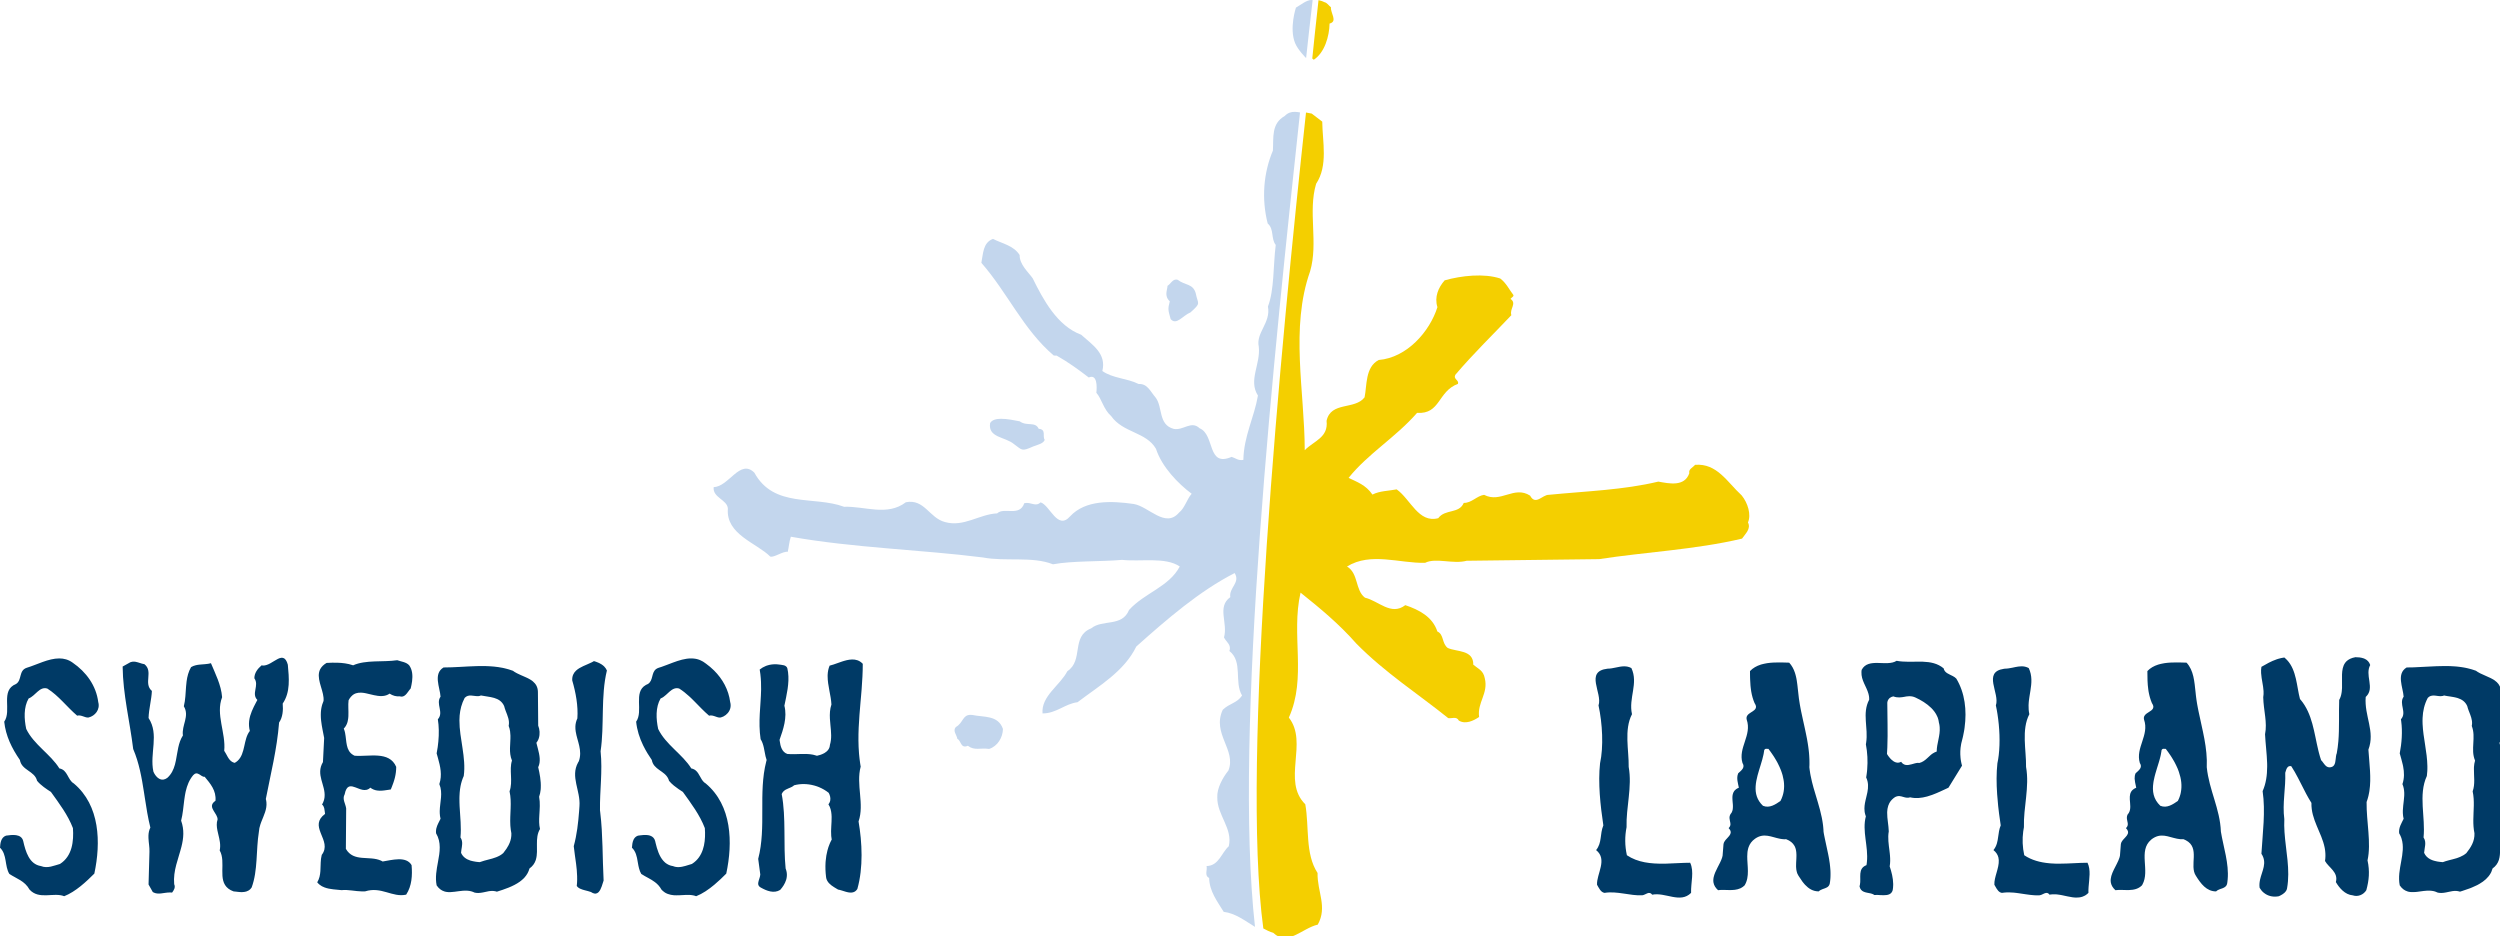 <svg xmlns:rdf="http://www.w3.org/1999/02/22-rdf-syntax-ns#" xmlns="http://www.w3.org/2000/svg" height="700mm" width="1868.9mm" version="1.1" xmlns:cc="http://creativecommons.org/ns#" xmlns:dc="http://purl.org/dc/elements/1.1/" viewBox="0 0 1868.894 700">
 <g transform="translate(-6.599 522.6)">
  <path d="m795.59 1855.5c-0.7 0-1.41 0-2.13 0.1-11.93 1.3-26.82 15.8-41.88 20.4-1.37 0.5-2.74 0.8-4.11 1-0.45 0.1-0.91 0.2-1.36 0.2-0.69 0.1-1.37 0.2-2.06 0.2h-0.68c-0.45 0.1-0.91 0.1-1.37 0-0.45 0-0.9 0-1.36-0.1-0.45 0-0.9-0.1-1.36-0.1-0.45-0.1-0.9-0.2-1.35-0.3h-0.01c-11.91 10.2-20.41 22.1-20.41 36.5 14.46 20.4-9.35 43.3 8.5 61.1-1.2 2.3-2.4 4.6-3.6 6.8-8.72 16.5-17 33.1-19.39 51.2-0.12 1-0.23 1.9-0.32 2.8-0.83 8.5-0.32 17.4 2.07 26.7-18.5 23.1-11.85 63.6-34.49 84.3h-0.01c-2.34 2.1-5 4-8.03 5.7-0.53-0.1-1.05-0.2-1.55-0.4-0.51-0.1-1-0.2-1.49-0.4-1.45-0.5-2.8-1.1-4.06-1.8-11.33-6.5-15.47-21.3-22.66-31.4 5.13-50-24.63-102.7-5.94-151.1-2.54-34.8-19.56-67.1-31.46-96-10.04 2.9-21.43 2.8-32.35 4-3.64 0.4-7.23 0.9-10.7 1.8-4.62 1.1-9.04 2.7-13.08 5.3-7.33 12.7-10.72 26.3-12.58 40.2-0.62 4.6-1.07 9.3-1.44 14-1.49 18.8-1.69 37.9-6.36 56.2 16.98 28-6.82 53.5-2.56 82.3-13.4 20.6-14.95 46.5-19.8 70.5-0.8 4-1.7 8-2.76 11.8-3.9 14.2-9.97 27.2-21.66 37.5-3.72 2.7-7.35 4.2-10.84 4.7-0.99 0.1-1.98 0.2-2.95 0.1-0.48 0-0.96 0-1.44-0.1-0.48 0-0.95-0.1-1.42-0.2s-0.94-0.2-1.4-0.3c-0.46-0.2-0.92-0.3-1.37-0.5-0.91-0.3-1.8-0.7-2.66-1.1h-0.01c-1.3-0.7-2.56-1.5-3.77-2.4h-0.01c-0.8-0.6-1.59-1.3-2.35-2h-0.01c-4.58-4.2-8.33-10-10.88-16.1-11.05-51.8 17.02-104.4-13.6-151.1 0.85-26.3 8.51-52.7 9.35-76.4-24.65-21.3 5.11-55.2-21.26-75.6-0.8-0.1-1.59-0.3-2.4-0.4-0.8-0.2-1.61-0.4-2.41-0.6h-0.01c-0.81-0.2-1.62-0.4-2.43-0.6h-0.01c-0.81-0.3-1.62-0.5-2.44-0.8h-0.01c-1.64-0.5-3.28-1-4.94-1.5h-0.01c-0.82-0.3-1.66-0.6-2.49-0.8-0.83-0.3-1.67-0.5-2.5-0.7h-0.01c-0.83-0.2-1.67-0.5-2.51-0.6-0.84-0.2-1.68-0.4-2.53-0.6-0.84-0.1-1.68-0.2-2.53-0.3-0.42 0-0.84-0.1-1.27-0.1-2.96-0.2-5.93 0.1-8.91 1-0.85 0.2-1.7 0.5-2.55 0.9l-21.25 11.9c0.85 79 20.42 155.4 29.77 232.6 16.73 39.2 24.05 80.8 30.58 123 0.73 4.7 1.44 9.4 2.16 14.1 4.31 28.2 8.69 56.5 15.7 84.6-3.79 7.3-5.18 15.1-5.4 23-0.06 2.2-0.03 4.4 0.06 6.6 0.52 13.1 3.27 26.4 2.79 38.3l-2.54 92.6 11.89 21.2c0.54 0.3 1.07 0.6 1.6 0.9h0.01c0.53 0.3 1.06 0.5 1.6 0.8 0.26 0.1 0.53 0.2 0.8 0.3s0.54 0.2 0.8 0.3h0.01c0.53 0.2 1.07 0.4 1.61 0.6s1.07 0.3 1.61 0.5h0.01c0.54 0.1 1.08 0.2 1.62 0.3s1.08 0.2 1.63 0.3 1.09 0.2 1.63 0.2h0.01c0.54 0.1 1.09 0.1 1.63 0.1h0.01c0.55 0.1 1.1 0.1 1.65 0.1h1.66c1.65 0 3.32-0.1 5-0.3 4.48-0.4 9.04-1.2 13.68-1.9 4.07-0.5 8.2-1 12.41-0.9h0.01 0.9c0.3 0 0.6 0.1 0.9 0.1h0.01c0.6 0 1.21 0 1.81 0.1 0.61 0 1.22 0.1 1.83 0.2h0.01c5.09-6.8 10.18-14.5 5.94-23.8-3.53-38.3 12.11-71.8 20.6-106.1 5.81-23.4 8.28-47.2-1.04-73.1 4.83-18.2 6.24-38.2 8.8-57.9 0.55-4.2 1.15-8.4 1.85-12.6 0.46-2.8 0.97-5.5 1.53-8.3 0.29-1.4 0.58-2.7 0.89-4.1 3.75-16.4 9.77-31.9 20.93-45.3 2.79-3.1 5.46-4.6 8.02-5 0.73-0.1 1.45-0.1 2.17 0 0.36 0 0.71 0.1 1.07 0.1 0.35 0.1 0.7 0.2 1.05 0.3s0.7 0.2 1.05 0.3c1.38 0.5 2.74 1.2 4.07 2 0.66 0.4 1.32 0.8 1.97 1.2 2.94 2 5.74 4.1 8.46 5 0.3 0.1 0.6 0.2 0.9 0.3s0.6 0.2 0.9 0.2 0.59 0.1 0.89 0.1c0.59 0 1.18-0.1 1.76-0.2 16.15 19.5 33.16 39 30.61 67.9-0.79 0.5-1.53 1.1-2.22 1.6-1.38 1.1-2.55 2.1-3.52 3.2-14.15 15.4 11.68 30.9 11.68 47.8-3.5 10.2-2.58 20.7-0.43 31.4 0.72 3.5 1.58 7.1 2.46 10.8 3.5 14.5 7.33 29.6 3.93 45.3 18.93 33.3-7.33 83.4 24.55 107.8 3.91 3 8.7 5.6 14.56 7.7 2.23 0.2 4.52 0.5 6.83 0.7 1.16 0.2 2.32 0.3 3.49 0.4 1.17 0.2 2.34 0.3 3.51 0.4l3.51 0.3h0.01c1.17 0.1 2.34 0.1 3.5 0.2h3.47c4.02-0.1 7.94-0.6 11.62-1.7 4.21-1.3 8.1-3.5 11.49-6.9 1.26-1.3 2.46-2.8 3.58-4.5 17.85-48.4 11.91-104.4 20.41-157.1 0.37-7 1.97-13.8 4.13-20.4 0.62-1.9 1.28-3.8 1.98-5.7 0.35-0.9 0.7-1.8 1.06-2.8 6.88-17.7 15.91-34.9 14.1-54.2-0.29-3.1-0.84-6.2-1.72-9.4 13.61-70.5 31.46-140.1 37.42-215.7 10.2-14.4 11.89-34.8 10.2-53.5 22.11-32.3 17.86-72.2 14.45-109.5-0.64-2.3-1.31-4.3-2.03-6.2-0.47-1.2-0.97-2.3-1.47-3.3-1.27-2.6-2.65-4.6-4.1-6.1-2.34-2.5-4.91-3.7-7.66-4-0.35-0.1-0.69-0.1-1.04-0.1zm-628.26 1.9c-30.84-0.1-63.57 17.9-91.668 26.3-23.807 7.7-12.761 34.9-30.611 45.9-45.051 17.9-11.046 74.9-33.156 106.3 4.26 40 21.261 74.8 44.22 108 5.09 29.7 41.658 30.6 48.465 58.7 10.2 12.7 27.2 23.8 39.09 31.4 23.81 33.2 47.62 64.6 62.07 102.1 2.57 36.5-1.69 79-36.56 101.1-16.14 4.3-34.86 13.6-53.56 6-33.152-5.1-43.369-40.8-50.155-70.6-5.108-21.2-31.459-17.8-48.481-15.3-14.438 5.1-16.155 21.3-16.984 34 20.395 19.6 12.742 51.9 26.352 74 20.395 13.6 43.374 19.5 56.964 44.2 27.204 29.8 68.014 6.8 97.774 18.7 32.31-12.8 62.07-40.8 85.03-63.8 18.7-87.5 16.15-192.1-57.81-254.2-17.87-10.2-17.02-38.3-40.83-42.5-24.66-40-72.251-67.2-93.513-111.4-5.957-28-7.653-61.2 6.804-85.9 19.549-7.6 30.609-34.8 52.699-28 32.31 20.4 54.42 51 84.19 76.5 10.35-3.2 21.45 5.6 30.52 5.3 0.3 0 0.6 0 0.9-0.1 0.3 0 0.59 0 0.88-0.1 17.87-4.2 33.16-22.1 27.21-43.4-5.94-46.7-34.01-85-72.27-111.3-11.86-8.6-24.55-11.9-37.57-11.9zm1782.6 0c-17.1-0.1-34.8 5.5-52 11.9-5.5 2-10.9 4.1-16.3 6.2-4 1.5-8 3-11.9 4.4-1.3 0.5-2.6 0.9-3.8 1.4-2.6 0.9-5.1 1.7-7.6 2.4-3 1-5.4 2.2-7.5 3.7-14 10.5-7.5 32.6-23.2 42.2-1.4 0.6-2.7 1.2-3.9 1.8-0.7 0.3-1.3 0.7-1.9 1-36.1 20.4-6.2 73.5-27.3 103.5 2.5 23.7 9.5 45.7 19.6 66.5 0.6 1.1 1.1 2.2 1.7 3.3 6.5 13.1 14.3 25.7 22.9 38.2 4.7 27.4 36.1 30.3 46.3 52.6l0.6 1.2c0.3 0.7 0.6 1.5 0.8 2.2 0.3 0.9 0.6 1.8 0.8 2.7 3.8 4.7 8.6 9.3 13.7 13.5 8.5 7 17.9 13.1 25.4 17.9 23.8 33.2 47.6 64.6 62 102.1 2.3 31.9-0.7 68.5-24.8 91.9-1.8 1.7-3.6 3.3-5.5 4.8-2 1.6-4 3-6.2 4.4-11.6 3.1-24.6 8.8-37.9 8.9h-1.7c-0.6 0-1.2-0.1-1.7-0.1-0.6-0.1-1.2-0.1-1.8-0.2-0.6 0-1.1-0.1-1.7-0.2l-1.8-0.3c-0.6-0.1-1.1-0.3-1.7-0.4s-1.2-0.3-1.8-0.5-1.1-0.3-1.7-0.6l-1.8-0.6-3-0.6c-1-0.2-2-0.5-2.9-0.7-1-0.3-1.9-0.6-2.8-0.9-2.7-1-5.3-2.2-7.6-3.7-0.8-0.5-1.6-1-2.3-1.5-0.8-0.5-1.5-1.1-2.2-1.6h-0.1c-0.7-0.6-1.4-1.2-2-1.8-1.4-1.2-2.7-2.5-3.9-3.9-11.7-12.9-17.7-32.2-22-50.3-0.5-1.9-0.9-3.7-1.3-5.6-1-4-2.7-7.1-5-9.5-2.2-2.4-5-4.2-8.1-5.3-0.6-0.2-1.1-0.4-1.6-0.6-0.6-0.2-1.1-0.3-1.7-0.5-0.5-0.1-1.1-0.2-1.7-0.4-0.5-0.1-1.1-0.2-1.7-0.3s-1.2-0.1-1.8-0.2-1.2-0.1-1.8-0.2c-0.6 0-1.2-0.1-1.8-0.1-5.5-0.3-11.2 0.2-16.6 0.9-2.3 0.3-4.6 0.6-6.7 0.9-5.4 1.9-9.1 5.4-11.5 9.6-0.4 0.8-0.8 1.5-1.1 2.2-3.2 6.8-3.9 15-4.4 22.2 1.3 1.2 2.4 2.5 3.5 3.8s2 2.7 2.9 4.1c8 12.6 9 28.3 11.9 43.1 0.5 2.4 1 4.9 1.7 7.2 1.4 5.6 3.4 10.9 6.3 15.8 12.8 8.5 26.6 14 38.4 23 7.1 5.3 13.5 11.9 18.6 21.2 2.6 2.8 5.2 5.1 8 7 0.5 0.4 0.9 0.7 1.4 1s0.9 0.6 1.4 0.9c0.9 0.5 1.9 1 2.9 1.5 0.4 0.3 0.9 0.5 1.4 0.7l1.5 0.6v0c0.5 0.3 1 0.4 1.5 0.6 5.4 2.1 11.1 3.1 17 3.6 1 0 2.1 0.1 3.2 0.1 1 0.1 2.1 0.1 3.2 0.1 11.8 0.2 23.9-1.4 35.4-1.1 1.1 0 2.1 0 3.1 0.1 1.1 0.1 2.1 0.1 3.1 0.2s2.1 0.3 3.1 0.4 2 0.3 2.9 0.5l3 0.6c1 0.3 1.9 0.6 2.9 0.9 0.9 0.3 1.9 0.6 2.8 1 9.1-3.6 18-8.4 26.5-13.9 8.6-5.6 16.9-11.9 24.8-18.5 12.3-10.3 23.7-21.3 33.7-31.4 18.7-87.5 16.2-192.1-57.8-254.2-1.7-0.9-3.2-2.1-4.6-3.3-10.1-9.1-13.3-24.7-23.7-33.4-2.3-2-5.1-3.6-8.3-4.7-0.7-0.3-1.4-0.5-2.1-0.6-0.7-0.2-1.4-0.4-2.1-0.5-24.7-40-72.3-67.2-93.5-111.4-6-28-7.7-61.2 6.8-85.9 1.8-0.7 3.6-1.6 5.3-2.6 1.1-0.7 2.2-1.4 3.3-2.2 2.2-1.5 4.2-3.3 6.3-5.1 1.5-1.3 3-2.7 4.5-4.1 8-7.4 15.7-14.6 25.5-15.1h1.8c1.9 0.1 3.9 0.4 6 1.1 10.1 6.4 19.2 13.7 27.8 21.6 1.8 1.6 3.5 3.2 5.2 4.8 1.7 1.7 3.3 3.3 5 4.9l5 5c13.3 13.4 26.3 27.5 41.2 40.2 2-0.6 4.1-0.8 6.2-0.6 0.7 0 1.4 0.1 2.1 0.2s1.5 0.3 2.2 0.4c0.7 0.2 1.4 0.4 2.1 0.6s1.4 0.4 2.1 0.6c2 0.7 4.1 1.5 6.1 2.1 0.7 0.3 1.4 0.5 2 0.7 0.7 0.2 1.4 0.4 2 0.5 0.7 0.2 1.3 0.4 1.9 0.5h0.1c0.6 0.1 1.2 0.2 1.8 0.2 0.3 0.1 0.7 0.1 1 0.1 0.9 0 1.8 0 2.7-0.2 1.1-0.3 2.2-0.6 3.3-1 1.6-0.5 3.2-1.2 4.8-1.9 9.3-4.7 16.9-13.1 19.5-23.6 0.1-0.5 0.2-1.1 0.3-1.7 0.9-4.7 0.8-9.8-0.7-15.2-4.5-35-21.4-65.3-45.7-89.4-7.1-7-14.8-13.5-23-19.4h-0.1c-1.1-0.9-2.3-1.7-3.5-2.5-1.3-0.9-2.5-1.8-3.8-2.6-0.6-0.4-1.2-0.7-1.9-1.1-1.9-1.1-3.8-2.1-5.8-2.9-0.6-0.3-1.3-0.6-1.9-0.9-0.7-0.2-1.3-0.5-2-0.7-0.6-0.2-1.3-0.5-2-0.7-0.6-0.2-1.3-0.4-1.9-0.6h-0.1c-0.6-0.2-1.3-0.3-1.9-0.5-0.7-0.2-1.4-0.3-2-0.5-0.7-0.1-1.4-0.2-2.1-0.4-0.6-0.1-1.3-0.2-2-0.3s-1.3-0.2-2-0.2c-0.7-0.1-1.4-0.2-2-0.3-0.7 0-1.4-0.1-2.1-0.1s-1.3-0.1-2-0.1h-2.1zm453.8 3c-4.8 0.1-9.8 0.8-14.7 1.9-2.3 0.5-4.6 1.1-6.9 1.8-2.1 0.6-4.2 1.2-6.2 1.9-7.3 2.4-14.6 5.1-21.5 7.5-0.9 0.3-1.9 0.7-2.8 1-3.9 1.3-7.7 2.4-11.3 3.3-3.6 8.5-5.2 17.3-5.6 26.4v3.4c-0.1 26.3 9.5 54.2 10.7 79.8-4.4 13.2-5 26.6-4.3 40.1 0.3 6.1 0.9 12.1 1.5 18.2 1.9 19.3 4 38.2-1.5 55.7-0.5 10.5-6.8 17.8-15.2 22.8-1 0.5-1.9 1-2.9 1.5s-2 1-3 1.4c-0.2 0.1-0.3 0.2-0.5 0.3-1.9 0.8-3.7 1.5-5.6 2.1-3.2 1-6.3 1.8-9.3 2.5-3.4-1.2-6.8-2.1-10.2-2.8l-1.5-0.3c-0.4-0.1-0.7-0.2-1-0.2-0.9-0.2-1.7-0.3-2.6-0.4-0.8-0.2-1.7-0.3-2.5-0.4-0.9-0.1-1.7-0.2-2.5-0.3h-0.1c-1.6-0.2-3.3-0.3-5-0.4l-5.1-0.3c-5.1-0.1-10.2 0-15.4 0.1-12.1 0.3-24.4 1-37.5-0.1-15.1-4.8-19.8-21.5-21.7-36.9 0-0.2 0-0.3-0.1-0.4l-0.3-2.7c10.2-28.9 22.1-62.9 13.6-96.1 6.2-30.8 14.5-63 10.3-94.7-0.5-3.3-1-6.6-1.8-9.8 0-0.4-0.1-0.7-0.2-1-1-3.3-3-5.4-5.5-6.8-0.7-0.4-1.4-0.7-2.2-1 0-0.1-0.1-0.1-0.2-0.1-0.6-0.2-1.1-0.4-1.7-0.6-4.8-1.4-10.6-1.6-15.7-2.4-3.8-0.5-7.6-0.7-11.2-0.6-2.5 0.1-4.9 0.3-7.3 0.6s-4.7 0.7-7 1.2c-1.7 0.4-3.3 0.9-4.9 1.4-0.6 0.2-1.2 0.3-1.8 0.5-1.1 0.4-2.1 0.8-3.2 1.2-6.4 2.5-12.2 6-17.3 10.1 0.8 4.3 1.4 8.6 1.9 12.8 1.8 14.8 2.3 29.1 2.1 43.2v0.3c-0.8 46.2-8.8 90.1-1.4 140.1 9 13.8 10.1 31.6 13.8 47.8 0.1 0.5 0.3 1 0.4 1.5 0.8 3.2 1.7 6.4 2.8 9.4-0.4 1.4-0.8 2.8-1.1 4.2-22.8 89 0.7 185.1-22.7 274.7l5.9 44.2c-0.5 8.1-5 16.2-5.8 23.3-0.1 0.4-0.1 0.8-0.1 1.2v1.1 1.2c0.3 2.9 1.5 5.7 4.5 8.1 0.3 0.2 0.7 0.5 1.1 0.8 0.9 0.6 1.8 1.2 2.9 1.7 15.3 8.5 35.7 17 53.5 6 7.3-8.1 13.4-17.5 16.6-27.7 0.2-0.6 0.4-1.3 0.6-1.9 0.2-0.7 0.3-1.3 0.5-2 0.1-0.6 0.3-1.3 0.4-1.9 1.4-7.2 1.2-14.8-1.2-22.6-0.5-1.5-1-2.9-1.5-4.3-6.9-68 1.7-142.9-11.1-210 1.3-3.1 3-5.5 4.9-7.5 0.6-0.6 1.3-1.2 1.9-1.8 0.1 0 0.1 0 0.2-0.1 0.4-0.3 0.7-0.6 1.1-0.8 0.4-0.3 0.7-0.6 1.1-0.8 0.4-0.3 0.8-0.5 1.2-0.8 0.4-0.2 0.7-0.4 1.1-0.7 2.4-1.3 5-2.4 7.5-3.5 1.7-0.7 3.4-1.4 5-2.1 0.8-0.3 1.6-0.7 2.4-1.1 0.8-0.3 1.6-0.7 2.3-1.1 2.3-1.2 4.4-2.6 6.2-4.4 18.5-5 37.7-4.4 55.5 0.3 0.3 0 0.6 0.1 0.9 0.2 1.4 0.4 2.9 0.8 4.4 1.3 0.3 0.1 0.6 0.2 0.9 0.3 1 0.3 2.1 0.6 3.1 1s2 0.7 3 1.1c0.6 0.2 1.2 0.5 1.8 0.7 0.4 0.2 0.8 0.3 1.2 0.5 9.8 4.1 18.9 9.5 26.9 15.9 3.7 6.9 5.5 14.1 4.4 20.9-0.1 0.6-0.3 1.3-0.4 2-0.2 0.6-0.4 1.3-0.6 1.9-0.2 0.7-0.5 1.3-0.8 2-0.1 0.3-0.3 0.6-0.5 0.9-0.1 0.3-0.3 0.6-0.4 1l-1.2 1.8c-0.4 0.6-0.8 1.2-1.3 1.8 5.6 8.7 7.9 18.6 8.7 29v0.7c0.2 1.7 0.2 3.5 0.3 5.2v0.4 0.1c0.4 17.6-2.6 36.4-1.1 53.9 0 0.3 0 0.6 0.1 0.9 0.3 3.1 0.7 6.2 1.3 9.3-0.5 0.9-1 1.9-1.5 2.8l-1.5 3c-0.5 1-0.9 2-1.4 3-0.4 1-0.9 2-1.3 3-2.6 6.1-4.7 12.4-6.4 19-2.5 9.4-4.1 19.2-4.9 29.1-0.1 0.3-0.1 0.6-0.1 0.9-0.1 1.1-0.2 2.3-0.3 3.4-0.8 13.6-0.3 27.3 1.3 40.3 0.2 3.1 0.9 5.9 1.9 8.4 0.2 0.5 0.4 1 0.7 1.5 0.2 0.5 0.4 1 0.7 1.5 5.6 10.6 17 17 27 23 1.2 0.7 2.5 1.5 3.7 2.2 6.4 1 13.8 3.8 21.3 6 1.3 0.3 2.5 0.6 3.8 1 0.6 0.1 1.2 0.2 1.8 0.4 0.4 0.1 0.8 0.1 1.1 0.2s0.5 0.1 0.8 0.2l1.8 0.3c0.6 0 1.3 0.1 1.9 0.2 0.6 0 1.2 0.1 1.8 0.1 0.6 0.1 1.2 0.1 1.8 0.1h0.1c1 0 2-0.1 3-0.2 1.3-0.2 2.5-0.4 3.7-0.8 4.4-1.3 8.3-4.1 11.5-9.2 17-60.4 13.6-130.9 3.4-190.5 17-49.3-7.7-103.7 6-154.7-0.3-1.6-0.6-3.1-0.8-4.7-0.3-1.5-0.5-3.1-0.7-4.6-0.7-4.3-1.2-8.5-1.7-12.8 0-0.4-0.1-0.7-0.1-1.1-0.2-1.5-0.4-3.1-0.5-4.6-0.3-3.1-0.6-6.2-0.9-9.2-4-49 0.1-96.6 4.2-144.5 0.6-5.9 1.1-11.9 1.6-17.9l1.5-18c0-0.4 0.1-0.8 0.1-1.2 1.8-23.6 3.2-47.3 3.2-71.3-0.4-0.5-0.8-0.9-1.2-1.3-8.5-8.4-18.4-11.2-28.9-11zm-1283.5 2.1c-39.2 5.9-88.5-1.7-124.19 14.4-0.66-0.2-1.33-0.4-1.99-0.7-12.78-4.3-27.05-6.2-42.44-6.7h-0.11c-9.68-0.3-19.81 0-30.3 0.6-8.53 5.1-14.06 10.7-17.44 16.9-0.03 0-0.06 0.1-0.09 0.1-0.28 0.5-0.55 1-0.8 1.6-0.02 0-0.04 0.1-0.07 0.1-1.22 2.6-2.09 5.2-2.66 7.9-5.38 25.2 15.01 55.5 12.57 80.6-1.43 3.2-2.63 6.5-3.63 9.8-0.34 1.1-0.64 2.2-0.93 3.3-0.15 0.6-0.28 1.1-0.41 1.7-0.13 0.5-0.27 1.1-0.39 1.6-0.25 1.1-0.47 2.2-0.68 3.3-0.2 1.1-0.38 2.2-0.55 3.3-0.16 1.1-0.31 2.2-0.44 3.3s-0.23 2.2-0.33 3.3c-0.09 1.2-0.17 2.3-0.23 3.4-0.12 2.2-0.17 4.4-0.17 6.6s0.06 4.4 0.17 6.6c0.06 1.2 0.12 2.3 0.2 3.4 0.01 0 0.02 0.1 0.02 0.2 0.15 2 0.33 4 0.54 6 0.02 0.2 0.02 0.3 0.04 0.4 0.01 0.1 0.03 0.3 0.05 0.4 1.81 16.4 5.67 32.5 8.44 47.9l-1.38 27.6-2.03 40.5c-21.12 35.2 7.91 65.1 4.51 98.5-0.07 0.6-0.14 1.3-0.23 1.9-0.03 0.2-0.07 0.4-0.1 0.6-0.16 1.1-0.35 2.1-0.58 3.2-0.14 0.6-0.29 1.3-0.45 1.9-0.17 0.7-0.35 1.3-0.54 2-0.58 1.9-1.29 3.8-2.15 5.8-0.85 2-1.85 3.9-3.01 5.9 3.24 2.5 4.96 6 5.99 9.8 0.03 0.1 0.08 0.3 0.11 0.4 1.31 5.1 1.46 10.9 2.41 16.2-22.95 17-19.74 34.4-12.93 52.2 0.05 0.1 0.09 0.3 0.14 0.4 0.46 1.2 0.94 2.4 1.42 3.6 7.76 19.2 17.74 39 2.01 59.4-0.84 3.3-1.45 6.6-1.9 9.9-0.11 0.9-0.21 1.7-0.3 2.5l-0.03 0.3c-2.43 22.3 1.63 44.7-10.52 64.7 2.02 2.5 4.27 4.8 6.7 6.7 1.82 1.4 3.74 2.7 5.75 3.9 0.66 0.4 1.34 0.7 2.03 1.1h0.09c2.03 1.1 4.13 2 6.28 2.8h0.01c15.34 5.7 33.51 5.9 48.02 7.6 17.12-2.2 38.8 3.4 58.2 3.6 2.7 0.1 5.5 0 8.1-0.2 45.9-14.5 76.5 17.9 115.6 9.3h0.1c16.1-24.6 17.8-54.4 15.3-83.3-15.3-26.3-55.3-14.4-81.7-10.2l-1.5-0.9c-0.6-0.3-1.1-0.5-1.6-0.8-0.6-0.3-1.1-0.5-1.6-0.8-32.8-14.9-77.13 4.9-98.99-33.2l0.27-37.7 0.57-76.2c-1.7-13.6-11.89-26.4-4.24-40 2.55-13.2 6.75-19.3 12-21.6 0.33-0.1 0.66-0.2 1-0.3 0.67-0.2 1.36-0.4 2.06-0.5h0.01c4.58-0.7 9.79 0.8 15.32 2.9 3.4 1.2 6.9 2.7 10.5 4 0.9 0.4 1.8 0.7 2.7 1 8 2.7 16.2 4 23.8-0.4 0.4-0.2 0.8-0.5 1.2-0.7l1.2-0.9c0.5-0.4 0.9-0.7 1.3-1.1l0.2-0.2c0.3-0.3 0.6-0.6 1-0.9 6.4 4.7 12.8 7.1 19.3 8 2.4 0.4 4.8 0.6 7.1 0.6 8.5 0.2 17.1-1.4 26.1-2.7l1.5-0.3c1.3-0.2 2.5-0.3 3.8-0.5 1.1-2.5 2.1-5.1 3.1-7.6 0.1-0.3 0.2-0.5 0.3-0.8 1.4-3.5 2.7-7 3.9-10.5 0.9-2.5 1.7-5 2.4-7.5 0.4-1.3 0.8-2.6 1.1-3.9 0.4-1.3 0.7-2.6 1-3.9 2.2-9.1 3.5-18.8 3.5-29.6-19.6-45.9-77.4-28-117.4-31.4-0.43-0.2-0.89-0.4-1.35-0.7h-0.01c-0.45-0.2-0.9-0.4-1.33-0.7-0.44-0.2-0.87-0.4-1.29-0.7h-0.01c-21.38-12.5-18.21-39.1-22.75-61.7-0.18-0.9-0.37-1.8-0.58-2.7-0.15-0.6-0.32-1.3-0.5-2l-0.15-0.6c-0.02 0-0.03-0.1-0.05-0.1-0.22-0.8-0.45-1.6-0.7-2.4-0.27-0.9-0.55-1.7-0.86-2.5-0.3-0.8-0.62-1.6-0.97-2.4 4.47-4.5 7.46-9.6 9.46-15.1 0.28-0.8 0.55-1.6 0.79-2.4 0.25-0.8 0.48-1.7 0.69-2.5 0.62-2.5 1.09-5 1.43-7.6 0.23-1.7 0.41-3.4 0.54-5.2 0.06-0.9 0.12-1.7 0.16-2.6v-0.1c0.75-15-1.26-30.9 0.54-44.4 2.06-4 4.27-7.2 6.62-9.9h0.01c1.41-1.7 2.86-3.1 4.37-4.3 0.5-0.4 1.01-0.8 1.52-1.2s1.03-0.7 1.54-1h0.01c0.52-0.4 1.04-0.7 1.57-1h0.01c0.53-0.3 1.06-0.6 1.59-0.8 1.1-0.5 2.2-1 3.3-1.4 4.4-1.5 9.2-2 14.1-1.9 1.2 0 2.4 0.1 3.7 0.2 1.2 0.1 2.5 0.3 3.7 0.4 1.3 0.2 2.6 0.4 3.8 0.6 1.3 0.3 2.6 0.5 3.9 0.8 14.3 2.9 29.3 8.1 43.6 7.6 0.6 0 1.3 0 1.9-0.1 1.3 0 2.6-0.2 3.9-0.4 0.6-0.1 1.2-0.2 1.9-0.3 0.9-0.2 1.9-0.4 2.8-0.7 0.3-0.1 0.6-0.1 0.9-0.2 0.6-0.2 1.3-0.4 1.9-0.6 0.4-0.1 0.8-0.3 1.1-0.4s0.5-0.2 0.7-0.3c0.6-0.3 1.2-0.5 1.8-0.8l1.8-0.9c0.3-0.2 0.6-0.4 0.9-0.5 0.3-0.2 0.6-0.4 0.9-0.5l1.8-1.2c9.3 6 18.7 8.5 28.9 7.7 11.5 3.8 18.6-6.2 24.7-14.7 0.6-0.7 1-1.4 1.5-2.1h0.1c0.4-0.7 0.9-1.3 1.4-1.9v-0.1c0.5-0.6 1-1.2 1.5-1.7 0.2-0.3 0.4-0.5 0.6-0.8 0.3-0.2 0.5-0.5 0.8-0.8 1.6-6.4 3.1-13.4 4-20.5 2-15.7 1.1-32.1-8.2-45-8.5-9.3-22.2-10.2-34-14.4zm555.2 2.5c-1.5 0.9-3 1.8-4.6 2.6l-2.4 1.2c-14.7 7.3-32.6 12.6-43.7 23.3-6.8 6.5-11.1 15-10.5 27.3 10.2 34.9 17 72.3 14.5 107.2-3.7 7.8-5.3 15.3-5.6 22.8-0.2 4.9 0.2 9.8 1 14.7 4.2 26.8 19.4 52.8 8.8 83.2-0.8 1.3-1.5 2.6-2.3 3.9-22.1 40.3 7.3 79.1 4 122.8-0.3 4.8-0.6 9.5-1 14.3-2.5 33.3-6.2 66-15.1 98.8 1.8 17.1 4.5 33.5 6.6 49.8 1.5 11.6 2.6 23 2.9 34.6 0.1 3.4 0.2 6.9 0.1 10.4-0.1 5.7-0.4 11.5-1.1 17.4 0.7 1 1.5 2 2.4 2.8l0.9 0.9c0.4 0.3 0.7 0.5 1 0.8 0.4 0.2 0.7 0.5 1.1 0.7 0.3 0.3 0.7 0.5 1 0.7 0.4 0.3 0.8 0.5 1.1 0.7l1.2 0.6 1.2 0.6c4.1 1.9 8.7 3.3 13.4 4.5 5.7 1.5 11.5 2.8 16.6 4.7 3.9 2.7 7.3 4 10.3 4.4 0.3 0.1 0.6 0.1 0.9 0.1 0.3 0.1 0.6 0.1 0.9 0.1 0.5 0 1.1-0.1 1.6-0.1 0.3-0.1 0.6-0.1 0.8-0.2 2.4-0.4 4.5-1.6 6.3-3.2l1.2-1.2c7.4-7.9 10.7-23.6 13.8-32.2-3.4-65.1-1.8-128.5-9.5-192-0.2-2-0.5-4.1-0.7-6.1-0.9-56.1 7.6-109.7 1.7-166.7 11-73.1 0-154.7 17.8-227.8-1.9-4.3-4.5-8-7.5-11.1-0.4-0.3-0.7-0.6-1.1-1-0.7-0.6-1.4-1.3-2.1-1.9-0.8-0.6-1.5-1.2-2.3-1.7-0.8-0.6-1.6-1.1-2.4-1.7-0.8-0.5-1.6-1-2.5-1.4-0.8-0.5-1.7-1-2.5-1.4-0.9-0.5-1.8-0.9-2.6-1.3-0.9-0.4-1.8-0.8-2.7-1.1-0.9-0.4-1.8-0.8-2.7-1.1s-1.8-0.7-2.7-1-1.8-0.6-2.7-0.9c-1-0.3-1.9-0.5-2.8-0.8zm-318.3 13.9c-4.1 0-8.2 0.1-12.3 0.2-30.8 0.8-62.1 3.8-93.6 3.8-29.7 17.8-10.2 56.1-8.5 82.4-14.4 20.4 10.2 44.3-7.6 63.8 0.8 4.8 1.4 9.7 1.8 14.6 1.9 20.9 0.7 42.9-2.2 63.9-0.9 6-1.9 11.8-3 17.6 1.2 4.4 2.4 8.8 3.7 13.1 6.6 23.8 12.5 47.8 3.9 73.6 10.7 25.3 1.6 50.5 1.1 76.1 0 2.1 0 4.1 0.1 6.2 0.2 5.1 0.9 10.3 2.2 15.5-4.1 8.7-9.4 17.1-11.7 26.7l-0.6 2.7c-0.6 3.6-0.8 7.4-0.4 11.4 15.3 25.8 10.7 53 5.5 80.9-4 21.7-8.3 43.9-3.8 66.2 6.4 9.4 13.6 14.4 21.4 16.9 0.5 0.2 1 0.4 1.5 0.5h0.1c0.5 0.2 1 0.3 1.5 0.4 0.6 0.1 1.1 0.3 1.6 0.4 0.6 0.1 1.1 0.2 1.6 0.2 0.6 0.1 1.1 0.2 1.7 0.3 0.5 0 1.1 0.1 1.6 0.1 0.5 0.1 1.1 0.1 1.6 0.2 1.1 0 2.3 0.1 3.4 0.1s2.2 0 3.4-0.1c14.7-0.5 30.6-4.9 46.3-4 0.6 0 1.2 0.1 1.8 0.1 6.6 0.5 13.2 2.1 19.6 5.3 1.4 0.3 2.9 0.6 4.3 0.7 0.7 0.1 1.4 0.2 2 0.2 0.7 0.1 1.4 0.1 2.1 0.1 0.7 0.1 1.4 0.1 2 0.1 4.8-0.1 9.3-0.8 13.8-1.7 2.5-0.5 5.1-1.1 7.6-1.6 1.3-0.3 2.5-0.6 3.8-0.8 1.2-0.3 2.5-0.5 3.8-0.8 0.6-0.1 1.2-0.2 1.9-0.3 3.1-0.4 6.3-0.7 9.6-0.6 0.6 0 1.3 0 1.9 0.1h0.1c0.6 0 1.3 0.1 1.9 0.2 2.7 0.3 5.4 0.9 8.1 1.8 20.7-6.5 45.6-14.6 64.6-28.2 2-1.5 3.9-3 5.7-4.5 1.9-1.6 3.7-3.2 5.4-4.9 0.8-0.9 1.6-1.8 2.4-2.6 6.4-7.2 11.2-15.4 13.8-25.2 8.9-6.4 14.2-14 17.2-22.3 0.4-1.1 0.8-2.3 1.1-3.4 7.7-26.7-4.2-60.1 11.4-85.7-3-12.3-2.7-25.4-1.9-38.8 1-17.2 2.7-35-0.6-52.2 2.3-6.4 3.7-13.2 4.4-20.2 0.1-1.7 0.2-3.5 0.3-5.3 0.9-19.5-3.2-40.3-7.3-57.8 7.7-15.9 3.8-34.3-0.7-51.8-1.5-5.8-3.1-11.6-4.4-17.1 2.4-3 4.3-6.3 5.7-9.7 0.4-1 0.8-2.1 1.1-3.1 3.8-11.8 2.6-25.2-1.7-35.6l-0.3-38.1-0.5-57.2c-0.3-13.4-5.8-22.4-14-29.3-0.7-0.6-1.5-1.2-2.2-1.8-0.8-0.5-1.6-1.1-2.4-1.7-0.8-0.5-1.7-1.1-2.5-1.6-0.9-0.5-1.7-1-2.6-1.5l-2.7-1.5c-0.9-0.5-1.8-0.9-2.7-1.4-1-0.4-1.9-0.9-2.8-1.3-1.9-0.9-3.8-1.8-5.8-2.6-6.7-3-13.7-5.8-20.1-9.1-0.9-0.4-1.8-0.9-2.7-1.4-3.6-1.9-7-3.9-10.1-6.3-3.9-1.4-7.8-2.7-11.7-3.9-2-0.5-3.9-1.1-5.9-1.6-1.9-0.5-3.9-1-5.9-1.5-1.9-0.4-3.9-0.9-5.9-1.3-7.9-1.5-15.9-2.7-23.9-3.5-4-0.4-8-0.7-12.1-0.9-8.1-0.5-16.2-0.7-24.3-0.6zm-0.4 83c23.8 5.1 53.5 3.4 65.4 29.8 1.1 4.7 2.7 9.2 4.4 13.8 5.2 13.6 11.6 27 8.4 42.3 2 5.1 3.3 10.1 4 15.2 0.6 4.1 0.9 8.2 1 12.2 0.6 23.5-5.4 47.2 4.3 70.4-8.5 26.3 3.4 58.7-6.8 86.7 7 31.8 0.4 63.6 2.2 95.8 0.1 1.2 0.2 2.5 0.3 3.7 0.5 6.2 1.3 12.5 2.6 18.7 0.4 10-1.5 18.9-4.8 27.1-1 2.4-2 4.7-3.2 6.9-1.7 3.3-3.7 6.6-5.8 9.8-2.8 4.2-5.9 8.3-9.1 12.3-1.8 1.5-3.6 2.9-5.4 4.2-1.3 0.8-2.6 1.6-3.8 2.4-13.6 7.8-29.3 10.6-44.4 14.8-4.3 1.2-8.6 2.5-12.7 4.1-1.3-0.1-2.5-0.2-3.7-0.3-1.3-0.2-2.6-0.3-3.8-0.4-1.3-0.2-2.6-0.3-3.9-0.5-2.5-0.4-5.1-0.8-7.6-1.4-1.3-0.2-2.6-0.5-3.8-0.9-0.7-0.1-1.3-0.3-1.9-0.5s-1.3-0.3-1.9-0.5c-11-3.6-20.9-9.9-26.1-21.8 0.1-2.7 0.5-5.5 0.9-8.2 0.9-5.6 2-11.1 2.2-16.6 0.3-6.4-0.7-12.6-4.8-18.6 2.9-28.5-0.9-58.4-2.4-88-0.2-3.7-0.3-7.4-0.4-11-0.1-3.7-0.1-7.4-0.1-11 0-1.9 0-3.7 0.1-5.5 0.1-3.6 0.3-7.3 0.6-10.9 0.5-6.3 1.3-12.5 2.5-18.7 1.9-9.7 4.8-19.1 9-28.3 7.2-52.1-12.5-105.7-12.2-157 0.1-4.5 0.2-9.1 0.6-13.6 1.5-16.9 5.6-33.5 14.2-49.7 11-11.7 24.9-4.4 37.4-4.9h1.5c2.4-0.3 4.7-0.8 7-1.9z" transform="matrix(.265 0 0 .265 6.599 -522.6)" fill="#003a66"/>
  <path d="m6644.7 1853.9c-11.8 2.1-20 6.3-25.7 11.9-0.9 1-1.8 2-2.6 3-0.4 0.5-0.8 1-1.1 1.5-12.3 17.5-7.6 45.2-8.5 70.5-0.1 3-0.3 6.1-0.7 9.1-0.1 1.4-0.3 2.9-0.6 4.4-1.1 7.3-3.2 14.1-6.7 20.2-1.4 37.8 0.9 77.7-2.4 117.3-0.1 0.1-0.1 0.3-0.1 0.5-0.9 10.9-2.3 21.7-4.3 32.5-4.1 9.4-1.8 24.7-7.4 33.4-2.5 4-6.7 6.5-13.9 6.5-2.8-0.2-5.1-1.1-7.2-2.4-1-0.7-2-1.5-2.9-2.4-0.5-0.4-0.9-0.9-1.4-1.3 0-0.1 0-0.1-0.1-0.2-0.8-0.9-1.6-1.8-2.4-2.8-0.4-0.6-0.8-1.1-1.2-1.6-0.9-1.1-1.7-2.2-2.5-3.3-0.4-0.6-0.8-1.1-1.2-1.7-0.5-0.5-0.9-1.1-1.3-1.6-0.9-1-1.8-2.1-2.7-3-2.4-7-4.5-14.1-6.3-21.3-0.1-0.2-0.1-0.5-0.2-0.8-0.5-1.8-1-3.7-1.4-5.6-12-49.6-16.4-102.6-49.7-142.5h-0.1c-0.6-0.7-1.2-1.5-1.9-2.2-9.4-35.2-9.4-81.3-36.6-110.2-1.9-2-3.9-3.9-6-5.7-0.5-0.4-1-0.9-1.6-1.3-6 0.8-11.6 2.1-17.1 3.7-0.2 0.1-0.3 0.1-0.5 0.2-1.4 0.4-2.8 0.9-4.2 1.3l-0.1 0.1c-15.1 5.1-28.7 12.9-42.7 21-1.1 5.9-1.2 11.9-0.9 17.9 0 0.3 0 0.5 0.1 0.7 1 16.6 5.9 33.4 6.8 49.9 0.3 5.8 0.1 11.6-0.9 17.3 0.4 18.7 3.4 36.3 5.4 53.5 0 0.2 0.1 0.4 0.1 0.6 2 17 3 33.6-0.4 50.3 1.3 26.8 5.1 54.4 5.9 81.6 0 1.7 0 3.4 0.1 5v5.1c-0.1 23.7-3.1 46.9-12.8 68.8 8.5 56.9 0 118.9-3.4 176.6 17.1 25.7 1.6 48.3-3.9 73.3 0 0.2-0.1 0.5-0.1 0.7-1.5 7.1-2.2 14.4-1.1 22 1.5 2.6 3.1 4.9 4.9 7.1 0.4 0.5 0.9 1 1.3 1.5 0.5 0.6 1 1.1 1.4 1.5v0.1c0.5 0.4 1 0.9 1.4 1.4h0.1c0.1 0.1 0.3 0.2 0.4 0.4 0.8 0.8 1.7 1.5 2.5 2.2 1.6 1.3 3.2 2.4 4.8 3.4 11 6.9 24.3 8.9 37.6 6.2 7-3.2 15.5-7.8 20-14.6 1.5-2.2 2.5-4.7 3-7.5 9.6-53.1-3.7-106.2-7.2-158.9-0.8-12.2-1.1-24.3-0.5-36.4-3-22.5-1.9-44.2-0.3-65.7 0.1-1 0.2-2.1 0.2-3.1 1.6-20.5 3.5-40.9 2.7-62 1.6-5.3 3.2-12.2 7-16.1 2.4-2.3 5.5-3.5 10-2.5 6.9 10.6 13 21.4 18.7 32.4 2.7 5 5.2 10.1 7.8 15.2 0.8 1.5 1.5 3 2.3 4.5 8.8 17.5 17.5 34.9 28.1 51.5-1.3 47 28.5 82.8 37.2 125.7 0.1 0.8 0.3 1.7 0.5 2.6 0.3 1.7 0.5 3.4 0.8 5.2 0 0.4 0.1 0.8 0.1 1.3 0.1 0.4 0.2 0.9 0.2 1.3 1 8.9 1 18-0.5 27.7 10.2 18.7 38.3 31.4 30.6 59.5 9.4 16.1 25.5 35.6 47.6 37.4 14.5 5.1 30.6-1.8 38.3-14.5 3.8-14 6.4-27.4 7.1-41.1s-0.3-27.7-3.7-43c11-49.2-3.4-109.5-2.6-164.7 2.1-5.6 3.7-11.1 5.1-16.8 0-0.3 0.1-0.5 0.2-0.8 0.6-2.7 1.1-5.3 1.6-7.9 0.1-0.4 0.2-0.7 0.2-1.1l0.3-1.5c0.1-0.9 0.3-1.9 0.5-2.9 5.7-37.4-0.1-76.3-2.8-116.7 19.6-51.9-11.9-94.3-7.6-148.7l0.3-0.3c0.3-0.3 0.6-0.5 0.9-0.8 12.3-12.1 11.5-26.7 9.3-41.9-0.1-1-0.3-2-0.4-2.9-2.2-14.8-4.9-30.1 2.6-44.1-2.7-8.7-8.3-14.1-15.2-17.4h-0.1c-0.4-0.2-0.9-0.4-1.3-0.6-0.2-0.1-0.4-0.2-0.6-0.2-0.3-0.2-0.6-0.3-0.9-0.4-0.5-0.2-0.9-0.3-1.4-0.5-6.9-2.3-14.7-3-22.1-3zm-1294.4 10.2c-28 17.9-79.9-10.2-98.6 25.6-0.1 0.4-0.1 0.8-0.2 1.3 0 0.6-0.1 1.2-0.2 1.7-0.1 1.1-0.2 2-0.2 3-1 23.7 14.1 40.6 19.8 61.5 0.4 1.8 0.8 3.5 1.2 5.4 0.1 0.9 0.3 1.8 0.4 2.7s0.2 1.8 0.3 2.8c0.1 1.9 0.2 3.8 0.1 5.7-20.5 38.8-2 79.1-8.6 121.7-0.2 1.4-0.4 2.8-0.7 4.2 4.5 23.6 5.6 47.2 3.7 70.4-0.2 1.9-0.3 3.9-0.5 5.8s-0.4 3.9-0.7 5.8c-0.2 1.9-0.5 3.8-0.8 5.8-0.2 1.9-0.5 3.8-0.9 5.7 6.7 14 6.1 27.6 3.6 41.1-0.2 1.1-0.4 2.2-0.7 3.3-0.7 3.4-1.5 6.8-2.3 10.1-0.8 3.4-1.7 6.8-2.4 10.1-2.3 10.2-3.9 20.4-2.6 30.9 0 0.6 0.1 1.2 0.2 1.8s0.2 1.1 0.3 1.7 0.2 1.2 0.4 1.8c0.1 0.4 0.2 0.9 0.3 1.3 0 0.2 0 0.3 0.1 0.5 0.1 0.5 0.3 1.1 0.5 1.7 0.1 0.6 0.3 1.2 0.5 1.8 0.4 1.2 0.8 2.4 1.3 3.6-11.2 41.4 7.6 85.1 2.9 129-0.1 1.4-0.3 2.9-0.5 4.3-0.2 1.5-0.4 3-0.7 4.4-25.5 9.6-14.4 35.6-18.5 55.6-0.3 1.3-0.6 2.7-1.1 3.9 3.2 17.3 18.4 17.3 30.8 20.1 1 0.3 2 0.5 3 0.8 0.2 0.1 0.3 0.1 0.5 0.2 0.3 0.1 0.6 0.2 1 0.3s0.9 0.3 1.4 0.5c1.8 0.7 3.5 1.6 5 2.8 5.5-0.5 12 0 18.5 0.4h0.2 0.2c2.6 0.1 5.1 0.2 7.6 0.2h0.1c11.6 0 21.9-2.2 25.3-14.2 0.8-4.3 1.2-8.6 1.3-13 0.1-1.4 0.1-2.9 0.1-4.3-0.2-17.4-4.8-34.6-9.9-49.9 1.8-10.1 1.7-20.3 0.8-30.7-0.2-2-0.4-4.1-0.6-6.2-0.1-1.1-0.3-2.2-0.4-3.3-0.1-0.9-0.2-1.9-0.3-2.9-2.3-18.6-5.4-37.3-2.1-55.5-0.4-17-4.7-35.5-4.5-52.6 0.1-1.1 0.1-2.1 0.1-3.2 0.1-1.1 0.2-2.1 0.3-3.2 0-1 0.2-2 0.3-3.1 0.1-1 0.3-2 0.5-3 0.9-5.1 2.5-10 4.9-14.6 0.8-1.3 1.6-2.7 2.5-4 0.3-0.4 0.6-0.9 0.9-1.3s0.7-0.9 1-1.3l0.1-0.1c0.6-0.8 1.3-1.6 2.1-2.4 0.4-0.4 0.7-0.8 1.1-1.2 2.5-2.5 5.3-4.8 8.6-6.9 4.6-2.3 8.6-3 12.4-2.7h0.3c3.6 0.3 7 1.4 10.5 2.4 0.1 0.1 0.3 0.1 0.4 0.1 5.6 1.7 11.4 3.3 18.9 1 15.8 3.7 32 2 47.9-2.4 4.8-1.4 9.5-2.9 14.2-4.6 15.9-5.8 31.4-13.5 45.9-20.2l38.2-62.1c-0.4-1.3-0.7-2.7-1-4.1-0.2-0.7-0.3-1.3-0.5-2-0.1-0.7-0.3-1.4-0.5-2.2-0.3-1.4-0.5-2.8-0.8-4.2-0.2-1.4-0.5-2.8-0.7-4.2 0-0.5-0.1-1-0.2-1.4-0.1-1-0.2-1.9-0.3-2.8-0.1-0.6-0.1-1.3-0.2-1.9-1.2-12.1-0.8-24.3 1.5-36.6 0.2-1.4 0.5-2.8 0.8-4.3 0.4-1.4 0.7-2.8 1.1-4.3 0.5-1.8 1-3.7 1.4-5.6 0.5-1.8 1-3.7 1.4-5.6s0.9-3.8 1.3-5.7c0-0.2 0.1-0.4 0.1-0.6 0.4-1.7 0.7-3.4 1-5.1 0.4-1.9 0.8-3.8 1.1-5.7s0.7-3.8 1-5.7 0.5-3.9 0.8-5.8c6.5-48 1.1-97.4-23.4-137.9-2.8-3-6.2-5.2-9.8-7.1-10.8-5.8-23.4-9-25.9-21.8-17.2-14.3-37.3-18-58.6-18.8-2.8-0.1-5.7-0.1-8.6-0.1-21.5-0.2-44 1.6-65.5-2.4zm-331.3 4.6c-11.2 0-22.8 0.4-33.9 2.1-2.5 0.4-5 0.9-7.4 1.4-2.1 0.4-4.3 0.9-6.4 1.5-0.2 0.1-0.5 0.1-0.8 0.2-1.1 0.3-2.3 0.7-3.5 1-11.5 3.7-22 9.4-30.3 18.2 0 4 0.1 8 0.1 12 0 2 0.1 3.9 0.1 5.9 0 1.9 0.1 3.9 0.2 5.8 0.2 5.9 0.5 11.6 1 17.3 0.1 1.9 0.3 3.8 0.6 5.6 0.2 1.9 0.4 3.8 0.7 5.6 0.2 1.9 0.5 3.7 0.8 5.6 1.9 11 4.8 21.8 9.3 32.3 1.9 2.9 3.1 5.4 3.7 7.6 0.1 0.4 0.2 0.7 0.2 1 0.1 0.3 0.1 0.6 0.2 0.9v0.4 0.5c0.6 15.6-31.2 16.3-26.2 36.4 15.3 44.2-24.7 79-11.9 122.4 3.4 5.2 3.5 9.7 1.8 13.7 0 0.2-0.1 0.3-0.2 0.5-0.1 0.1-0.1 0.3-0.2 0.4-0.1 0.3-0.3 0.6-0.5 0.9-2.8 5-8.3 9.3-12.8 13.4l-0.6 1.2v0.2c-5 12.4-0.2 27.1 2.3 39.4-2.8 1.1-5.2 2.4-7.2 3.8l-1.2 0.9c-1.5 1.2-2.8 2.4-3.9 3.7-0.3 0.4-0.5 0.7-0.8 1-2.2 3.1-3.6 6.5-4.3 10.1-0.2 0.8-0.3 1.6-0.4 2.4-0.1 0.9-0.2 1.7-0.3 2.5 0 0.9-0.1 1.7-0.1 2.6v2.6c0 0.9 0 1.7 0.1 2.6 0 0.9 0.1 1.8 0.1 2.7 0.1 1.7 0.3 3.5 0.4 5.3 0.2 1.8 0.4 3.6 0.5 5.4 0.1 0.9 0.1 1.8 0.2 2.7 0 0.9 0 1.8 0.1 2.7v2.6c0 0.9 0 1.7-0.1 2.6 0 0.9-0.1 1.7-0.2 2.6-0.1 0.8-0.2 1.6-0.3 2.5-0.2 0.8-0.3 1.6-0.5 2.4-0.1 0.4-0.3 0.8-0.4 1.2s-0.2 0.8-0.4 1.2c-0.4 1.2-0.8 2.3-1.4 3.4-0.2 0.4-0.4 0.8-0.6 1.1-0.9 1.5-1.9 2.9-3.1 4.2-0.8 1.5-1.4 2.9-1.8 4.2-0.1 0.5-0.3 1-0.4 1.4-0.1 0.5-0.1 0.9-0.2 1.4-0.1 0.4-0.1 0.9-0.2 1.3v2.6c0 0.5 0 0.9 0.1 1.3 0.1 2.1 0.5 4.2 1 6.2 0.2 0.9 0.3 1.7 0.5 2.5s0.4 1.5 0.5 2.3 0.3 1.6 0.3 2.4c0.1 0.4 0.1 0.7 0.1 1.1 0.1 0.4 0.1 0.8 0.1 1.2v1.1c-0.2 3.4-1.6 6.8-5.1 10.1v0.1c4.1 4.2 5.8 8 5.9 11.4 0 0.5 0 1-0.1 1.4-0.4 4.8-3.8 9-7.7 13.2-0.7 0.9-1.5 1.7-2.3 2.6-0.8 0.8-1.6 1.7-2.4 2.6-0.4 0.4-0.8 0.8-1.2 1.3-0.3 0.4-0.7 0.9-1.1 1.3-2.5 3.2-4.6 6.5-5.3 10.3-0.1 0.5-0.2 1-0.3 1.6l-2.5 32.1c-0.4 1.9-0.9 3.9-1.5 5.8-5.6 17.5-20 36.6-23.8 55.3-0.1 0.6-0.2 1.1-0.3 1.6 0 0.5-0.1 1-0.2 1.5-0.1 1.1-0.2 2.1-0.3 3.1-0.1 1.1-0.1 2.1-0.1 3.1 0 0.5 0.1 1.1 0.1 1.6s0.1 1 0.1 1.5c0.1 0.5 0.1 1 0.2 1.5s0.2 1.1 0.3 1.6c1.4 7.1 5.3 14 12.7 20.7 19.3-2.8 43.2 3.5 62.4-5.1 0.7-0.3 1.5-0.6 2.2-1 3.6-1.9 7.1-4.3 10.3-7.5 15.1-24.6 7.1-55.4 7.4-83l0.1-0.1c0-2.9 0.1-5.7 0.4-8.5 0.1-1.4 0.2-2.8 0.4-4.2 0.3-2 0.7-4.1 1.2-6.1 0.1-0.7 0.3-1.3 0.5-2 0.3-1.3 0.7-2.6 1.2-3.9 3.2-9 8.8-17.2 18.5-24 24.9-17.3 45.8-4.3 70.1 0.3 1.9 0.3 3.8 0.6 5.7 0.9 3.8 0.5 7.7 0.7 11.8 0.4 11.7 4.5 18.8 10.8 23 18.2l0.3 0.3v0.1c0 0.1 0.1 0.3 0.2 0.4 0.5 0.9 0.9 1.7 1.3 2.6 0.4 1.1 0.9 2.1 1.2 3.2 0.2 0.5 0.4 1.1 0.5 1.6 0.2 0.6 0.4 1.1 0.5 1.7 0.1 0.5 0.3 1.1 0.4 1.7 0.1 0.5 0.2 1.1 0.3 1.7 0.1 0.1 0.1 0.2 0.1 0.3 0.3 1.6 0.5 3.2 0.7 4.9 0.2 2.3 0.3 4.7 0.4 7.1v3.7c0 1.2-0.1 2.4-0.1 3.7 0 1.2-0.1 2.4-0.1 3.6v0.1c-0.2 2.4-0.3 4.9-0.4 7.4-0.1 1.2-0.1 2.4-0.2 3.7 0 1.2-0.1 2.4-0.1 3.7-0.1 2.4-0.1 4.8-0.1 7.2 0.1 1.2 0.1 2.4 0.2 3.6 0.1 1.8 0.3 3.5 0.5 5.2 0.1 0.6 0.2 1.2 0.3 1.7 0.3 1.7 0.6 3.4 1.1 5 0.1 0.6 0.3 1.1 0.5 1.6 0.1 0.6 0.3 1.1 0.5 1.6 0.2 0.6 0.4 1.1 0.6 1.6 0.9 2.1 2 4.1 3.2 6 3.4 5.4 7 10.9 10.8 16.1 1 1.3 2 2.6 3 3.8l1.5 1.8c1 1.3 2.1 2.4 3.1 3.6 10.2 10.9 22.4 18.7 38.6 18.7 3.2-3.2 7.2-5 11.3-6.5 8.6-3.1 17.5-4.9 19.9-15.7 0.1-0.5 0.2-1 0.2-1.6 0.3-1.5 0.5-3 0.7-4.5s0.3-3 0.5-4.5c0.1-1.5 0.3-3 0.4-4.6 0.1-1.5 0.1-3 0.2-4.5s0.1-3 0.1-4.6v-4.5c0-1.5-0.1-3.1-0.1-4.6-0.1-1.5-0.1-3-0.2-4.5-0.1-1.6-0.2-3.1-0.4-4.6-0.1-1.5-0.2-3.1-0.4-4.6-0.1-1.5-0.3-3-0.5-4.5-0.1-1.6-0.3-3.1-0.5-4.6s-0.4-3.1-0.7-4.6c-0.2-1.5-0.4-3-0.7-4.5v-0.1c-0.1-0.7-0.2-1.5-0.3-2.2-0.2-0.8-0.3-1.6-0.4-2.3-0.3-1.5-0.6-3.1-0.8-4.6-0.6-3-1.2-6-1.8-9.1-3-15.1-6.6-30.2-9.6-45-0.6-2.9-1.2-5.9-1.8-8.8-0.2-1.5-0.5-2.9-0.8-4.4-0.2-1.4-0.5-2.9-0.7-4.4-0.1-2-0.2-4-0.3-6.1-0.2-2-0.3-4-0.5-6s-0.4-3.9-0.6-5.9-0.5-3.9-0.8-5.9c-0.3-1.9-0.5-3.9-0.9-5.8-0.3-1.9-0.6-3.8-1-5.7v-0.1c-0.3-1.9-0.7-3.8-1.1-5.6-5.8-28.4-15.2-55-23-82.8-3.1-11.1-6-22.4-8.2-34.1-0.4-1.9-0.7-3.9-1.1-5.8l-0.9-6-0.9-6c-0.2-2-0.5-4.1-0.7-6.1 0.1-2.3 0.2-4.6 0.3-6.8v-6.8c0-2.3 0-4.5-0.1-6.8-0.1-2.2-0.1-4.5-0.3-6.7-0.1-2.2-0.2-4.4-0.4-6.7-0.1-2.2-0.3-4.4-0.5-6.6s-0.5-4.4-0.7-6.6-0.5-4.4-0.8-6.6l-0.9-6.6c-0.3-2.2-0.6-4.4-1-6.5v-0.1c-0.3-2.1-0.7-4.3-1.1-6.5-0.3-2.2-0.7-4.3-1.1-6.5s-0.8-4.3-1.3-6.5c-0.4-2.2-0.8-4.3-1.3-6.5-0.8-4.3-1.7-8.6-2.7-13-0.9-4.3-1.9-8.6-2.8-12.9-1-4.3-1.9-8.6-2.9-13-1-4.3-1.9-8.6-2.8-13-1-4.3-1.9-8.7-2.8-13-0.4-2.2-0.8-4.4-1.3-6.6-0.4-2.2-0.8-4.3-1.2-6.5l-1.2-6.6c-1.9-11.1-3.5-22.2-4.5-33.5-0.4-3.8-0.8-7.6-1.3-11.5l-0.6-5.7c-0.2-1.9-0.4-3.8-0.7-5.7-0.4-3.8-1-7.6-1.6-11.3-0.3-1.9-0.6-3.7-1-5.6l-0.6-2.7-0.6-2.7c-0.2-0.9-0.4-1.8-0.7-2.7-0.1-0.5-0.2-0.9-0.3-1.3-0.1-0.5-0.2-0.9-0.4-1.4-0.5-1.8-1-3.5-1.6-5.3-3.4-10.3-8.5-19.9-16.1-28.2-4.4-0.1-9-0.3-13.7-0.4-2.4-0.1-4.8-0.1-7.2-0.2h-0.3-7.1zm1120.9 0c-11.2 0-22.8 0.4-33.9 2.1-2.5 0.4-4.9 0.9-7.4 1.4-1.5 0.3-3 0.6-4.5 1-2.1 0.5-4.1 1.1-6.2 1.7-11.5 3.7-22 9.4-30.2 18.2 0 18.1 0.2 35.5 2.6 52.2 0.2 1.9 0.5 3.7 0.8 5.6 0.4 1.8 0.7 3.6 1.1 5.5 0.3 1.8 0.7 3.6 1.2 5.4 0.2 0.9 0.4 1.8 0.7 2.7 0.2 0.9 0.4 1.8 0.7 2.7 1.5 5.4 3.4 10.7 5.6 16 1.9 2.9 3.1 5.4 3.7 7.6 0.1 0.4 0.2 0.7 0.2 1 0.1 0.3 0.1 0.6 0.2 0.9v0.9c0.4 9.2-10.6 13.2-18.7 19.1-0.3 0.3-0.7 0.6-1.1 0.9l-0.3 0.3c-0.5 0.4-1 0.8-1.4 1.2s-0.9 0.8-1.3 1.2c-0.8 0.9-1.5 1.8-2 2.8h-0.1c-0.2 0.4-0.5 1-0.7 1.5-0.2 0.2-0.3 0.5-0.4 0.8 0 0.1 0 0.2-0.1 0.3 0 0.1-0.1 0.3-0.1 0.5-0.1 0.3-0.2 0.6-0.3 0.8 0 0.3-0.1 0.6-0.1 0.9-0.3 1.8-0.2 3.8 0.4 6.1 15.3 44.2-24.7 79-11.9 122.4 1.6 2.4 2.5 4.6 2.8 6.7 0.1 1.1 0.2 2.1 0.1 3.1-0.1 0.4-0.1 0.7-0.2 1s-0.1 0.7-0.2 1l-0.3 0.9c-0.1 0.3-0.2 0.7-0.4 1-0.1 0.3-0.2 0.6-0.4 0.9-0.1 0.3-0.3 0.6-0.4 0.9h-0.1c-0.1 0.3-0.3 0.6-0.5 0.9-3 4.6-8.1 8.7-12.3 12.5-0.2 0.4-0.4 0.8-0.5 1.2-0.4 0.8-0.6 1.6-0.9 2.4v0.1l-0.3 1.2c-0.2 0.4-0.2 0.8-0.3 1.2-0.1 0.5-0.2 0.9-0.3 1.3-0.4 2.5-0.5 5.1-0.5 7.7v0.1c0.2 3.4 0.6 7 1.3 10.4 0.9 5.3 2.2 10.4 3.2 15.2-1.7 0.7-3.2 1.4-4.6 2.2-0.8 0.4-1.5 0.9-2.2 1.4-1.4 0.9-2.6 1.9-3.7 2.9-7 6.8-8 15.8-7.6 25.4v0.3 0.7c0.7 13 3.7 27-2.6 37.7-0.1 0.3-0.3 0.5-0.4 0.7-0.1 0.1-0.2 0.3-0.3 0.4-0.2 0.4-0.5 0.7-0.7 1.1-0.5 0.7-1.1 1.4-1.7 2-0.3 0.5-0.5 1-0.7 1.4l-0.3 0.6-0.3 0.9c-0.2 0.4-0.4 0.9-0.5 1.3-0.1 0.5-0.3 1-0.4 1.4-1.1 5.5 0.2 10.5 1.2 15.3 0.2 0.8 0.4 1.5 0.5 2.3 0.2 0.8 0.3 1.6 0.4 2.4 0.5 4.6-0.2 9.1-5 13.5v0.1c2.9 3 4.6 5.8 5.4 8.4 0.1 0.5 0.3 1 0.3 1.5 0.1 0.5 0.2 1 0.2 1.5 0.3 7.3-6.6 13.2-12.5 19.8-0.4 0.4-0.8 0.8-1.2 1.3-0.3 0.4-0.7 0.9-1.1 1.3-0.1 0.1-0.2 0.3-0.3 0.4-0.2 0.3-0.5 0.6-0.7 1-0.7 0.9-1.3 1.8-1.9 2.8-0.3 0.5-0.6 1-0.8 1.4-0.2 0.5-0.5 1-0.7 1.5-0.1 0.4-0.3 0.9-0.4 1.3-0.1 0.1-0.1 0.2-0.1 0.3-0.2 0.5-0.3 1-0.4 1.6-0.1 0.5-0.2 1-0.3 1.6l-2.5 32.1c-0.1 0.3-0.2 0.6-0.2 0.9-0.4 1.6-0.8 3.3-1.3 4.9-6.9 21.7-27.4 45.9-24.4 68.6 0.1 0.2 0.1 0.4 0.1 0.6 0.1 0.5 0.2 1.1 0.3 1.6 1.4 7.1 5.3 14 12.7 20.7 23.8-3.4 54.5 6.8 74.8-13.6 0.4-0.6 0.8-1.3 1.2-2 22.4-39.9-12.6-95.4 24.7-126.8 0.6-0.5 1.2-1.1 1.9-1.6 0.1 0 0.1-0.1 0.2-0.1 0.6-0.5 1.2-0.9 1.8-1.3 0.5-0.4 1-0.7 1.4-1 1-0.6 1.9-1.2 2.9-1.7 0.9-0.6 1.8-1.1 2.8-1.5 24.6-12 45.8 3.4 71.4 5.7h0.2c2.9 0.2 5.9 0.3 8.9 0.1 0.8 0.3 1.5 0.7 2.3 1s1.5 0.6 2.2 1c0.7 0.3 1.4 0.6 2.1 1 41.1 21.4 8.8 71.2 28.2 100.1 13.7 22 29.8 44.1 57 44.1 3.2-3.2 7.2-5 11.3-6.5 0.3-0.1 0.6-0.2 0.9-0.3 0.5-0.1 1-0.3 1.6-0.5l2.4-0.9c0.8-0.2 1.6-0.5 2.4-0.8 3.1-1.3 6-2.7 8.3-5 0.9-0.8 1.6-1.8 2.3-2.9 0.2-0.4 0.4-0.7 0.6-1.1v-0.1c0.1-0.2 0.2-0.5 0.4-0.8 0-0.1 0.1-0.3 0.1-0.4 0.2-0.4 0.4-0.9 0.5-1.4s0.3-0.9 0.4-1.5c0.1-0.5 0.2-1 0.3-1.6l0.6-4.5 0.3-3c0.1-0.5 0.2-1 0.2-1.5 0-0.4 0.1-0.7 0.1-1 4-45.1-12-91.2-19.1-134.6-2.6-65.4-33.1-116.4-39.9-181.9 2.5-54.8-12.6-105.4-23.2-157.7-0.3-1.3-0.6-2.6-0.8-4-0.2-0.8-0.4-1.7-0.5-2.6-0.2-0.8-0.4-1.6-0.5-2.4-0.7-3.6-1.3-7.2-2-10.7-0.3-2.2-0.7-4.4-1.1-6.7-0.3-2.2-0.7-4.4-1-6.6s-0.6-4.5-0.9-6.7-0.6-4.5-0.8-6.7c-0.3-2.3-0.5-4.5-0.7-6.8-3.4-30.6-5.1-62-25.5-84.1-4.4-0.1-9-0.3-13.7-0.4-2.4-0.1-4.8-0.1-7.2-0.2h-0.1-7.3zm755 10.2c-28.5 0.1-57.6 2.7-86.9 3.7-6.3 0.2-12.6 0.3-18.9 0.3-29.7 17.8-10.2 56.1-8.5 82.4-14.4 20.4 10.2 44.3-7.6 63.8 0.3 1.9 0.6 3.9 0.8 5.8 3.9 29.2 1.4 61.6-4.2 90.3 2.8 10.5 6.1 21 8.5 31.7 0.4 1.8 0.7 3.5 1.1 5.3 3.1 16.1 3.8 32.5-2 49.7 3.4 8.1 4.8 16.2 5.1 24.3 0.1 2 0.1 4 0 6 0 1 0 2.1-0.1 3.1-0.9 18.2-5.5 36.5-3.3 55.1 0.1 1 0.3 2 0.4 3.1 0.4 2 0.8 4.1 1.3 6.2-5.9 12.7-14.4 24.6-12.7 40.8 2.1 3.6 3.8 7.2 5.3 10.8 0.5 1.5 1 2.9 1.5 4.4 13.1 41.7-14.2 86.5-5.1 131.9 6.4 9.4 13.6 14.4 21.4 16.9 0.5 0.2 1 0.4 1.5 0.5 0.6 0.2 1.1 0.3 1.6 0.4s1.1 0.3 1.6 0.4 1.1 0.2 1.6 0.2c0.6 0.1 1.1 0.2 1.6 0.3 0.6 0 1.1 0.1 1.7 0.1 0.5 0.1 1.1 0.1 1.6 0.2 3.3 0.2 6.7 0.1 10.2-0.2 1.1 0 2.3-0.1 3.4-0.2 1.2-0.2 2.3-0.3 3.5-0.4 11.7-1.4 23.9-3.9 36-3.2 0.6 0 1.2 0.1 1.8 0.1 0.6 0.1 1.2 0.1 1.8 0.2s1.2 0.1 1.8 0.2l1.8 0.3 1.8 0.3c0.6 0.1 1.2 0.3 1.8 0.4 0.6 0.2 1.2 0.3 1.8 0.5s1.1 0.3 1.7 0.5c2.4 0.8 4.8 1.7 7.1 2.9 0.7 0.2 1.4 0.3 2.1 0.4h0.1l2.1 0.3c0.7 0.1 1.4 0.2 2 0.2 0.7 0.1 1.4 0.1 2.1 0.1 0.7 0.1 1.4 0.1 2 0.1 4.8-0.1 9.3-0.8 13.8-1.7 2.5-0.5 5.1-1.1 7.6-1.6 6.3-1.4 12.6-2.7 19.1-2.5 0.6 0 1.3 0 1.9 0.1 0.7 0 1.4 0.1 2 0.2 0.7 0.1 1.3 0.1 2 0.3 0.7 0.1 1.4 0.2 2 0.4 0.7 0.1 1.4 0.3 2.1 0.5s1.3 0.4 2 0.6c2.2-0.6 4.4-1.4 6.7-2.1 6.8-2.2 13.9-4.5 20.9-7.2 1.2-0.5 2.4-1 3.6-1.4 1.2-0.5 2.3-1 3.5-1.5 4.7-1.9 9.4-4 13.9-6.3 2.2-1.2 4.4-2.4 6.6-3.7 13-7.5 24.2-17.1 31.2-29.6 0.6-1.1 1.1-2.1 1.7-3.2 0.2-0.6 0.5-1.1 0.7-1.7 1.2-2.8 2.3-5.7 3.1-8.7 38.2-27.2 8.5-76.5 29.7-111.4-2.1-8.8-2.6-18-2.4-27.4 0-1.9 0.1-3.8 0.2-5.7 0.6-15.2 2.4-30.9 1.2-46.3-0.1-2-0.3-3.9-0.6-5.8-0.3-2-0.6-3.9-0.9-5.8 9.3-25.5 3.4-57.8-2.6-83.3 0.6-1.3 1.2-2.7 1.7-4 0.2-0.7 0.5-1.4 0.7-2.1 5.9-19.9-2.9-42.7-7.5-62.8 4.2-5.1 6.7-11.1 8-17.5 0.5-2.1 0.8-4.2 0.9-6.4 0.7-8.6-0.8-17.3-3.8-24.5l-0.8-95.3c-0.3-12.2-4.9-20.8-11.8-27.3-2.1-2-4.4-3.8-6.8-5.5-0.9-0.5-1.7-1.1-2.5-1.6-0.9-0.5-1.7-1-2.6-1.5-1.8-1-3.6-2-5.4-2.9-9.3-4.6-19.5-8.4-28.7-13-0.9-0.4-1.8-0.9-2.7-1.4-1.8-0.9-3.6-1.9-5.3-3-0.8-0.5-1.6-1-2.4-1.6-0.9-0.5-1.6-1.1-2.4-1.7-2-0.7-3.9-1.4-5.9-2-1.9-0.7-3.8-1.3-5.8-1.9-2-0.5-3.9-1.1-5.9-1.6-1.9-0.5-3.9-1-5.9-1.5-2-0.4-3.9-0.9-5.9-1.3s-4-0.7-6-1.1c-1.9-0.3-3.9-0.6-5.9-0.9s-4-0.6-6-0.8c-2-0.3-4-0.5-6-0.7s-4-0.4-6-0.5c-4.1-0.3-8.1-0.6-12.2-0.7-2-0.1-4-0.2-6-0.2-2.1-0.1-4.1-0.1-6.1-0.1h-6.2zm-2313.5 0.8c-15.3 0.1-30.7 6.6-46.5 6.6-65.4 7.6-13.6 68.8-25.5 103.7 11.1 51 14.5 116.5 4.3 163.3-6 55.2 0.8 118.1 9.3 175.1-10.2 24.7-3.3 48.5-20.4 69.7 33.2 26.4 0.9 67.2 2.6 97.8 5.1 8.5 10.2 21.2 21.2 22.9 34.9-5.9 72.3 8.6 106.3 6.8 9.4-0.8 19.6-13.5 28.1-1.7 37.4-7.6 79.1 25.6 109.7-5.1-0.9-28.9 9.3-60.3-2.6-85-21 0-44.1 1.9-67.5 2.5-1.9 0-3.9 0.1-5.8 0.1-37.1 0.5-74.5-3.1-105.2-23.8-6-27.2-6-53.6-0.9-79.1-1.7-56.1 16.2-113.1 6-170.1 0.8-47.6-13.6-104.5 9.3-148.7-10.2-46 18.7-86.8-1.7-130.1-6.9-3.7-13.8-5-20.7-4.9zm1120.9 0c-5.6 0-11.1 0.9-16.7 2-2.8 0.6-5.6 1.2-8.4 1.8-7.1 1.4-14.2 2.8-21.4 2.8-1 0.1-2 0.2-2.9 0.4-60.9 9.1-10.8 69-22.6 103.3 1.8 8 3.3 16.3 4.6 24.8 5.9 37.7 7.7 79.7 3.5 115.3-0.9 8.1-2.2 15.8-3.8 23.2-3 27.6-2.8 57.1-0.7 86.9 0.7 11.1 1.7 22.3 2.9 33.5 0.8 7.4 1.7 14.8 2.6 22.1 1.4 11 3 21.9 4.6 32.6-4.5 10.8-5.7 21.4-7.1 31.7-1.8 13.3-3.8 26.1-13.4 38 7.8 6.2 12 13.2 13.9 20.6 0.6 2.5 0.9 5 1.1 7.6 1.3 22.7-13.6 48.5-12.4 69.6 0.9 1.6 1.9 3.3 2.9 5.1 2.3 4.2 4.9 8.6 8.1 12.1 2.8 2.9 6.1 5.1 10.3 5.7 2.1-0.3 4.3-0.6 6.5-0.8 4.4-0.5 8.8-0.6 13.3-0.6 4.4 0.1 8.9 0.3 13.4 0.7 2.2 0.2 4.5 0.5 6.7 0.7 2.3 0.3 4.5 0.6 6.8 0.9 2.2 0.3 4.5 0.6 6.7 1 4.5 0.6 9 1.3 13.5 2 2.2 0.3 4.4 0.6 6.6 0.9 2.3 0.3 4.5 0.6 6.7 0.9 2.2 0.2 4.4 0.5 6.6 0.6l3.3 0.3c1.1 0.1 2.1 0.1 3.2 0.2s2.2 0.1 3.3 0.1c1.1 0.1 2.2 0.1 3.2 0.1 2.2 0 4.3 0 6.4-0.2 0.3 0 0.6 0 0.9-0.1 5.6-0.9 11.5-5.6 17-6.5 0.9-0.1 1.8-0.1 2.7-0.1 2.6 0.3 5.1 1.7 7.5 5 1.2-0.2 2.3-0.4 3.5-0.6 3.5-0.5 7.1-0.6 10.7-0.5 1.2 0 2.4 0.1 3.6 0.1l3.6 0.3c1.2 0.2 2.4 0.3 3.6 0.5 1.2 0.1 2.4 0.3 3.6 0.5s2.4 0.4 3.6 0.6c1.2 0.3 2.4 0.5 3.6 0.7 4.9 1 9.7 2.1 14.5 3.1 4.7 1 9.5 1.9 14.1 2.6 1.2 0.1 2.4 0.3 3.5 0.4 1.2 0.1 2.3 0.2 3.5 0.3 1.1 0.1 2.3 0.1 3.4 0.2 6.3 0.1 12.4-0.6 18.2-2.6 2.1-0.7 4.2-1.6 6.3-2.8 1-0.5 2-1.1 3-1.8 2.5-1.7 5-3.7 7.4-6.1-0.2-5.4 0-10.9 0.4-16.4 1.8-24 6.7-48.5-3-68.6-24.5 0-51.8 2.6-79.1 2.6h-5.9c-2 0-3.9-0.1-5.8-0.1h-0.1c-1.9-0.1-3.8-0.2-5.8-0.3-1.9-0.1-3.9-0.2-5.8-0.3s-3.9-0.3-5.8-0.5c-25-2.3-49.2-8.5-70.2-22.6-5-23-5.8-45.3-2.9-67.1 0.6-4 1.2-8 2-12-1.7-56.1 16.2-113.1 6-170.1 0.8-47.6-13.6-104.5 9.3-148.7-1.9-8.7-2.4-17.1-2.2-25.4 0.1-2.8 0.3-5.5 0.5-8.3 0.1-1.3 0.3-2.7 0.4-4.1 0.3-2.7 0.7-5.4 1.1-8.1 0.2-1.4 0.4-2.7 0.6-4.1 0.8-5.4 1.7-10.7 2.6-16.1 3.4-21.3 5.5-42.4-4.7-64-3.4-1.9-6.9-3.1-10.3-3.9-0.7-0.1-1.4-0.3-2.1-0.4l-2.1-0.3c-0.7-0.1-1.4-0.1-2.1-0.2-0.7 0-1.3-0.1-2-0.1h-2.1zm1192.3 82.2c1.4 0.3 3 0.6 4.5 0.9s3.1 0.5 4.6 0.8c3.1 0.5 6.3 0.9 9.5 1.4 1.5 0.3 3.1 0.5 4.7 0.8s3.1 0.5 4.7 0.8 3.1 0.7 4.6 1c0.8 0.2 1.6 0.4 2.3 0.6 0.8 0.2 1.5 0.4 2.3 0.6 0.7 0.3 1.4 0.5 2.2 0.7 10.9 3.6 20.4 9.8 26 22.2 1.1 4.7 2.7 9.2 4.4 13.8 0.3 0.6 0.5 1.3 0.8 1.9 4.3 11.3 9.2 22.5 8.4 34.8-0.1 0.6-0.1 1.2-0.2 1.8-0.1 1.3-0.3 2.5-0.6 3.8 0.8 2 1.5 4.1 2 6.1 0.6 2 1.1 4 1.5 6.1 3.1 16.2 0.7 32.6 0.3 49-0.1 4.1-0.1 8.1 0.1 12.2 0.5 8.2 2 16.3 5.4 24.4-1.8 5.8-2.7 11.8-3.1 18-0.1 1.8-0.1 3.6-0.1 5.4-0.3 20.8 3.8 43.2-3.6 63.3 5.9 26.9 2.1 53.8 1.9 81-0.1 12.3 0.6 24.7 3.2 37.2 0.9 23-10.2 40-22.9 56.1-5.3 4.6-11.1 7.9-17.2 10.5-2 0.9-4.1 1.7-6.2 2.4-1.4 0.5-2.8 1-4.2 1.5-7.1 2.2-14.4 3.9-21.7 5.8-5.8 1.5-11.5 3.2-17 5.3-2.5-0.2-5-0.4-7.5-0.7-1.3-0.2-2.6-0.3-3.9-0.5-1.2-0.2-2.5-0.4-3.8-0.6-1.3-0.3-2.6-0.5-3.8-0.8-3.9-0.8-7.6-1.8-11.2-3.2-0.6-0.3-1.2-0.5-1.8-0.8-1.2-0.5-2.3-1-3.5-1.6-7.3-3.8-13.5-9.5-17.3-18.1 0.9-14.5 7.7-29.8-1.6-43.4 5.9-57-15.4-119.9 9.3-173.4 0.6-4.7 1.1-9.3 1.3-14 0.1-2.3 0.2-4.6 0.2-6.9 0.1-2.4 0.1-4.7 0-7-0.6-39.7-11.9-79.9-13.5-118.8-0.2-5.7-0.3-11.4 0-17.1 0.8-19.3 4.9-38.2 14.6-56.5 2.5-2.7 5.2-4.4 8-5.4 3.3-1.2 6.7-1.4 10.1-1.2 0.5 0 1 0 1.5 0.1 1 0 2 0.1 3 0.3 2 0.2 4 0.5 6 0.8l3 0.3c0.9 0.1 1.9 0.2 2.9 0.2 0.5 0 1 0.1 1.5 0.1 1.9 0 3.8-0.2 5.7-0.6 0.5-0.1 1-0.2 1.4-0.3 0.9-0.3 1.9-0.6 2.8-1.1zm-1508.7 2.1h0.1c5.6-0.1 11.4 0.8 17.9 3.9 14.9 6.8 31.5 16.7 44.3 29.4 1.5 1.5 2.9 3.1 4.3 4.6 3.5 4 6.6 8.2 9.1 12.6 1.6 2.7 2.9 5.4 4.1 8.3 0.3 0.9 0.7 1.9 1 2.8 0.3 1 0.6 2 0.9 2.9 0.3 1 0.5 2 0.8 3 0.2 1 0.4 2 0.5 3h0.1c0.1 1.1 0.2 2.1 0.4 3.1 0.2 0.9 0.5 1.9 0.7 2.8l0.6 2.7v0.1c0.2 0.9 0.3 1.8 0.5 2.7 0.3 1.8 0.5 3.6 0.6 5.4 1.9 24.1-8.4 45.8-8.4 68.8-4 1.3-7.5 3-10.6 5.1-0.5 0.3-1.1 0.6-1.6 1s-1 0.7-1.5 1.1c-0.1 0.1-0.2 0.2-0.3 0.2-0.8 0.6-1.6 1.2-2.3 1.8l-0.3 0.3c-0.1 0.1-0.2 0.2-0.4 0.3-6.8 5.8-12.6 12.5-20.1 17.2-3.6 2.3-7.6 4.2-12.2 5.3-2.6-0.7-5.5-0.5-8.6 0.2-1.3 0.2-2.6 0.5-3.9 0.9-11.1 2.9-24.2 8.6-34 0.6l-0.4-0.4c-1.5-1.2-2.8-2.8-4.1-4.7-10.5 5.8-20.3 0.8-28.1-6.7-0.7-0.7-1.4-1.4-2.1-2.2-2.7-2.9-5.1-6-7.2-9l-1.7-2.8-0.9-1.4c0.4-6.1 0.8-12.2 1-18.3 1.8-42.8-0.1-86.7-0.1-126.1v-0.1c0.1-1.2 0.3-2.4 0.6-3.4 0.1-0.6 0.3-1.1 0.5-1.6 0-0.2 0.1-0.4 0.2-0.6 0.1-0.4 0.2-0.7 0.4-1 1.1-2.4 2.7-4.6 4.7-6.4 0.4-0.3 0.9-0.7 1.3-1h0.1c2.6-1.9 5.7-3.3 9.2-3.9 12.3 4.7 22.3 2.8 32.1 1.1 1.2-0.3 2.4-0.5 3.6-0.7l2.1-0.3c2.4-0.3 4.7-0.5 7.1-0.6zm-403.1 148.3h0.8c1.7 0.2 3.4 0.4 5 0.1 2 2.6 3.9 5.2 5.9 7.9 0.9 1.3 1.9 2.6 2.8 4 1.9 2.7 3.8 5.5 5.7 8.3 0.9 1.4 1.8 2.8 2.7 4.3 0.9 1.4 1.8 2.8 2.6 4.3 0.9 1.4 1.7 2.9 2.6 4.4 0.8 1.4 1.7 2.9 2.5 4.4s1.6 3 2.3 4.5c3.1 6.1 5.9 12.2 8.3 18.5 0.6 1.6 1.2 3.1 1.7 4.7 0.6 1.6 1.1 3.2 1.6 4.8s0.9 3.1 1.4 4.7c1.1 4 2 8 2.6 12.1 0.3 1.5 0.5 3 0.7 4.5 0 0.1 0 0.2 0.1 0.3 0.1 0.8 0.2 1.6 0.2 2.4 0.1 0.9 0.2 1.7 0.3 2.5 0 0.8 0.1 1.6 0.1 2.4 0.1 0.8 0.1 1.6 0.1 2.4 0.1 0.8 0.1 1.6 0.1 2.5v2.4c0 0.8 0 1.6-0.1 2.4 0 0.8 0 1.6-0.1 2.4 0 0.9-0.1 1.7-0.2 2.5s-0.1 1.6-0.2 2.4-0.2 1.6-0.4 2.4l-0.3 2.4c-0.7 4.1-1.7 8.1-3 12.1-1.5 4.8-3.5 9.5-6 14.2-13.6 9.4-30.6 21.3-49.3 13.6-34.4-32.5-18.7-75.5-6.1-116.5v-0.1l1.5-5.1c0.6-1.7 1.1-3.4 1.5-5v-0.1c0.5-1.6 1-3.3 1.5-5 0.1-0.4 0.1-0.7 0.2-1.1 0.8-3 1.6-6 2.2-8.9 0.4-1.7 0.8-3.3 1.1-4.9 0.1-0.9 0.3-1.7 0.4-2.6 0.2-0.8 0.3-1.5 0.4-2.3 0.2-0.8 0.3-1.6 0.4-2.4l0.3-2.4c0.2-0.4 0.3-0.8 0.5-1.2l0.6-0.9c0.1-0.2 0.2-0.3 0.3-0.4s0.2-0.3 0.3-0.4c1-1.1 2.3-1.4 3.6-1.5h0.8zm1120.9 0h0.9c1.6 0.2 3.3 0.4 4.9 0.1 4.9 6.4 9.8 13.2 14.4 20.2 0.9 1.4 1.8 2.8 2.7 4.3 0.9 1.4 1.8 2.8 2.6 4.3 0.5 0.8 1 1.7 1.5 2.6 0.4 0.6 0.8 1.2 1.1 1.8 0.8 1.4 1.7 2.9 2.5 4.4s1.6 3 2.3 4.5c0.8 1.5 1.6 3.1 2.3 4.6s1.5 3 2.1 4.6c0.7 1.5 1.4 3.1 2.1 4.6 0.6 1.6 1.2 3.1 1.8 4.7s1.2 3.1 1.7 4.7c6.6 19 9.3 38.6 5.4 58-0.1 0.8-0.3 1.6-0.5 2.4l-0.6 2.4-0.6 2.4h-0.1c-0.2 0.8-0.4 1.6-0.7 2.4-0.2 0.8-0.5 1.6-0.8 2.4-0.2 0.5-0.4 1.1-0.6 1.6-0.1 0.3-0.2 0.5-0.3 0.8-0.3 0.8-0.6 1.5-0.9 2.3-0.1 0.3-0.2 0.5-0.3 0.7-0.3 0.6-0.5 1.1-0.8 1.7-0.3 0.8-0.7 1.6-1.1 2.4s-0.8 1.5-1.2 2.3c-13.6 9.4-30.6 21.3-49.3 13.6-20.1-19-23.1-41.5-19.6-65.1 0.2-1.7 0.5-3.4 0.8-5.1 0.4-1.7 0.7-3.4 1.1-5.1 0.2-1.2 0.5-2.4 0.8-3.5 0.1-0.6 0.2-1.1 0.3-1.7 0.4-1.7 0.9-3.4 1.3-5.1 0.5-1.7 0.9-3.4 1.4-5.2l1.5-5.1c1-3.5 2.1-6.9 3.1-10.4 1.1-3.4 2.2-6.8 3.2-10.2v-0.1c0.5-1.7 1.1-3.4 1.6-5.1s1-3.4 1.5-5v-0.1c0.4-1.6 0.9-3.3 1.4-5 0.4-1.7 0.9-3.4 1.3-5 0.4-1.7 0.8-3.3 1.2-5 0.3-1.7 0.7-3.3 1-4.9 0.3-1.7 0.6-3.3 0.8-4.9h0.1l0.3-2.4 0.3-2.4c0.1-0.2 0.1-0.3 0.2-0.4 0.1-0.3 0.2-0.5 0.3-0.8l0.6-0.9c1.2-1.7 2.6-2.2 4.2-2.3h0.8z" transform="matrix(.265 0 0 .265 6.599 -522.6)" fill="#003a66"/>
  <path d="m3700.1 0.012c-14.2-0.46-31.3 14.223-44.3 21.486 0 0-19.3 58.057-2.5 99.812 7.6 19.11 31.2 42.56 31.2 42.56s16.1-147.2 18.4-163.56c-0.9-0.171-1.8-0.268-2.8-0.298zm-47.1 315.51c-10.2-0.24-19.9 2.31-28.9 11.77-38.3 21.49-31.1 61.21-33.3 97.57-26.5 62.86-32.5 135.58-14.7 205.55 18.7 16.16 8.7 42.88 22.7 60.55-7.4 58.45-3.8 126.59-22 173.77 8.7 46.05-34.6 73.8-25.8 113.53 5.5 49.14-30.1 94.44-2.4 137.64-10.5 61.6-40 114.9-41.1 181.4-14.3 2.9-22.1-5.1-33.1-8.5-70.2 30.4-46.4-62.5-90.4-80.7-23.4-22.6-46.1 7.1-72.9 1.8-44.1-11.8-30.6-60.6-50.7-87.9-15.5-17.7-23-40-48.4-38.8-33-16.5-72.6-15.6-102.3-36.6 12-48.92-27.2-73.35-59.9-102.42-67.7-24.93-107.5-100.03-136.6-159.11-12.3-17.62-37.3-38.66-36.8-65.55-16.9-27.2-50.1-32.54-75.2-45.64-28.7 10.58-27.6 42.26-32.8 67.5 74.5 85.2 118.6 188.88 204.4 261.62l7.9 0.1c34.5 19.6 61 39.1 90.7 61.8 24-10.7 23.3 25.7 21.4 43.1 15.5 17.7 19.8 46.2 41.6 65.6 34 48.1 99 44.5 126.6 92.5 16.6 50.9 61.7 97.6 100.7 126.8-12.9 14-19.7 40.8-35.7 53.2-38.8 45.2-85.2-17.3-127.8-24.4-63.2-9-136-11.9-179.5 34.9-35.6 40.5-56.5-31.1-83.2-39.5-14.5 14-26.9-2-46 2.4-13.3 39.3-57.2 10.1-76.5 28.7-50.7 2.3-94.1 39.6-147.6 24.4-44.2-11.9-57.5-65.9-109.9-55.8-52.9 40.3-115.7 10.7-174.4 12.8-84.9-31.6-197.9 4.5-253.1-96.2-40.5-40.3-72 39.9-114.7 40.7-3.7 30 38.9 35.5 40 60.9-6 72.7 80.7 96.4 119.6 135.1 11 3.3 35.1-15.3 49.3-13.5 3.4-14.1 3.6-26.8 8.7-42.5 176.7 31.5 368.2 36.5 541.9 58.5 63.2 12.2 139.4-3.9 197.6 19.3 54-10.2 134.7-7.2 194.9-12.5 53.8 5.7 122.1-8.9 162.8 18.7-31.1 58.1-99.5 74.3-143.1 122.6-19.8 48.7-74.8 25.6-106.9 51.9-57.4 22.8-20.6 89.9-67.1 120.8-21.2 40.8-74 69.9-70.1 119.1 38 0.6 63.8-27.4 98.7-31.5 61-46.5 131.3-86.4 165.8-157.1 86.8-77.6 178.5-156.7 277.5-207.3 16.9 27.2-16.5 40.9-12.3 67.9-38.5 27.8-6 72.7-17.8 113.7 6.1 12.7 21.8 20.9 15.2 38.2 39 30.8 12.7 87.3 35.8 125.7-14.7 21.9-35.2 21.6-54.5 40.2-31.3 67.6 39.1 113.1 16 171.3-16.2 20.3-32.6 50.1-31.4 75.4-0.9 50.7 44.4 87.9 32.4 138.3-20.9 18.7-27.9 55-62.7 55.9 2.9 11.2-6.8 26.8 7.3 33.4 0.9 38 22.6 65.3 41.1 95.7 33.2 3.9 60.7 25.7 88.3 42.4-61.4-549 55.8-1635.8 127-2297.5-4.9-0.88-9.7-1.57-14.3-1.68zm-335.3 473.07c-10.5 0-15.8 12.78-24.2 17.71-0.3 12.05-10.2 28.16 6.4 43.7-6.2 22.94-4.2 25.37 2.4 50.02 16.2 19.06 34-9.82 56-18.72 31.4-28.02 20.8-22.41 14.8-54.11-7.8-27.62-30.5-21.94-50.6-37.76-1.7-0.58-3.3-0.84-4.8-0.84zm-493.9 392.81c-13.8 0.1-25.7 3.1-30.7 12.2-6.7 41.5 42.6 38.3 67.3 59.2 23.3 16.6 20.6 21.9 54.1 6.7 13.7-5.1 28.7-8.2 32.7-18.7-7.4-9.5 5.5-29.5-17.1-31.2-9.7-21.6-33-6-53.6-21.1-13.9-2.6-34.9-7.2-52.7-7.1zm-85.8 835.2c-23.1-0.2-20.6 22.8-41.6 34.3-9.7 11 2.8 22.3 4.2 33.4 11 4.9 9 28.6 29.7 19.5 18.8 14.5 34.8 5.3 60 8.9 23.9-7.5 38.6-32.5 39-56.3-13.5-39.8-54.8-32.6-86.4-39.5-1.7-0.2-3.4-0.3-4.9-0.3z" transform="matrix(.265 0 0 .265 6.599 -522.6)" fill="#c3d6ed"/>
  <path d="m3719.5 0.453c-3.5 27.313-17.6 164.64-17.6 164.64l4.3 3.45c30.4-20.04 43.8-65.72 44.5-102.11 23.8-5.923 2.1-30.05 3.9-45.846-6.2-4.863-10.8-12.855-18.7-14.57-5.4-2.639-10.9-4.486-16.4-5.561zm-35.3 316.96c-70.9 653.48-184.2 1831.3-120.4 2301.7 9.2 5.2 18.5 9.6 28.1 12.4 40.5 38.7 81-12.9 125.5-23.2 27.8-50.2-1.6-91.8-0.6-145.6-35.5-54.5-23.1-128.7-34.6-193.8-67-66.1 9.3-173.9-46.4-244.6 51-113.1 5.6-232.6 33-352.5 54.7 43.8 107.8 87.4 157.4 143.7 80.9 82.2 174.9 142.4 259.2 210.3 9.4 1.8 23.8-5.9 29.9 6.9 18.8 11.4 41.2 0.7 57.2-10.1-5.6-41.3 26.5-66 16.1-109-4.3-22.2-16.9-25.6-32.5-38.5 0.7-42.7-46.9-35.7-72-47.2-17.2-12.9-10.4-38.2-29.3-46.4-13.5-41.4-51.2-61.1-90.5-74.4-40.1 31-75.8-12.4-113.7-21-28.1-21.1-17.8-68.4-50.7-88 67.3-41.5 149-8.4 220.3-10.4 30.3-15.3 79.1 4.6 117.2-5.8l373.7-4.6c128.6-19.9 272.8-26.9 403.1-57.9 9.8-14 25.9-28 16.7-45.6 9.9-22-0.6-55.4-17.7-76.3-40.5-37.1-69.6-91.4-131.5-86.2-6.4 7.8-19.2 12.4-16.2 23.5-13.4 39.3-57.5 29.1-87.5 23.8-98.6 23.6-199.9 26.6-309.3 37.3-17.5-0.3-37 31.1-52.3 2.3-45.4-29.3-82.8 22.3-129.8-2.3-20.6 2.8-35.2 23.2-57.4 22.8-13.2 31.4-52.5 16.5-72 43.1-55.7 14.8-78.2-53.7-117.3-81.3-22.2 4.4-47.6 4-68.3 14.7-18.6-27.3-43.7-35.6-67.3-47.1 55-68.7 131.8-113.3 193.2-183.4 66.4 4.3 58-60.8 115.4-81.9 3.4-11-14-12.9-7.5-25.5 51.7-60.83 108.1-115.25 158.1-168.2-6-17.53 16.4-32.97-2.4-45.96 3.3-4.69 9.6-6.16 8.1-10.95-12.3-16.04-20-33.59-37.1-46.56-45.7-15.04-109.1-8.22-156.8 5.19-17.8 20.28-29.4 46.99-20.4 75.64-21.8 69.27-86.4 142.54-165.6 149.04-38.4 19.9-33 72.3-39.9 105.4-27.5 35.9-95.2 11-107.2 66.2 5.5 47.6-35.8 56.4-61.6 82.9-0.3-166.3-41.5-344.31 15.2-504.8 23.5-80.32-6.6-167.93 16.9-246.67 34.2-51.64 17.9-118.43 17.3-175.41l-29.7-22.7c-5.4-0.88-10.8-2.03-16.1-3.01z" transform="matrix(.265 0 0 .265 6.599 -522.6)" fill="#f4cf00"/>
 </g>
</svg>
